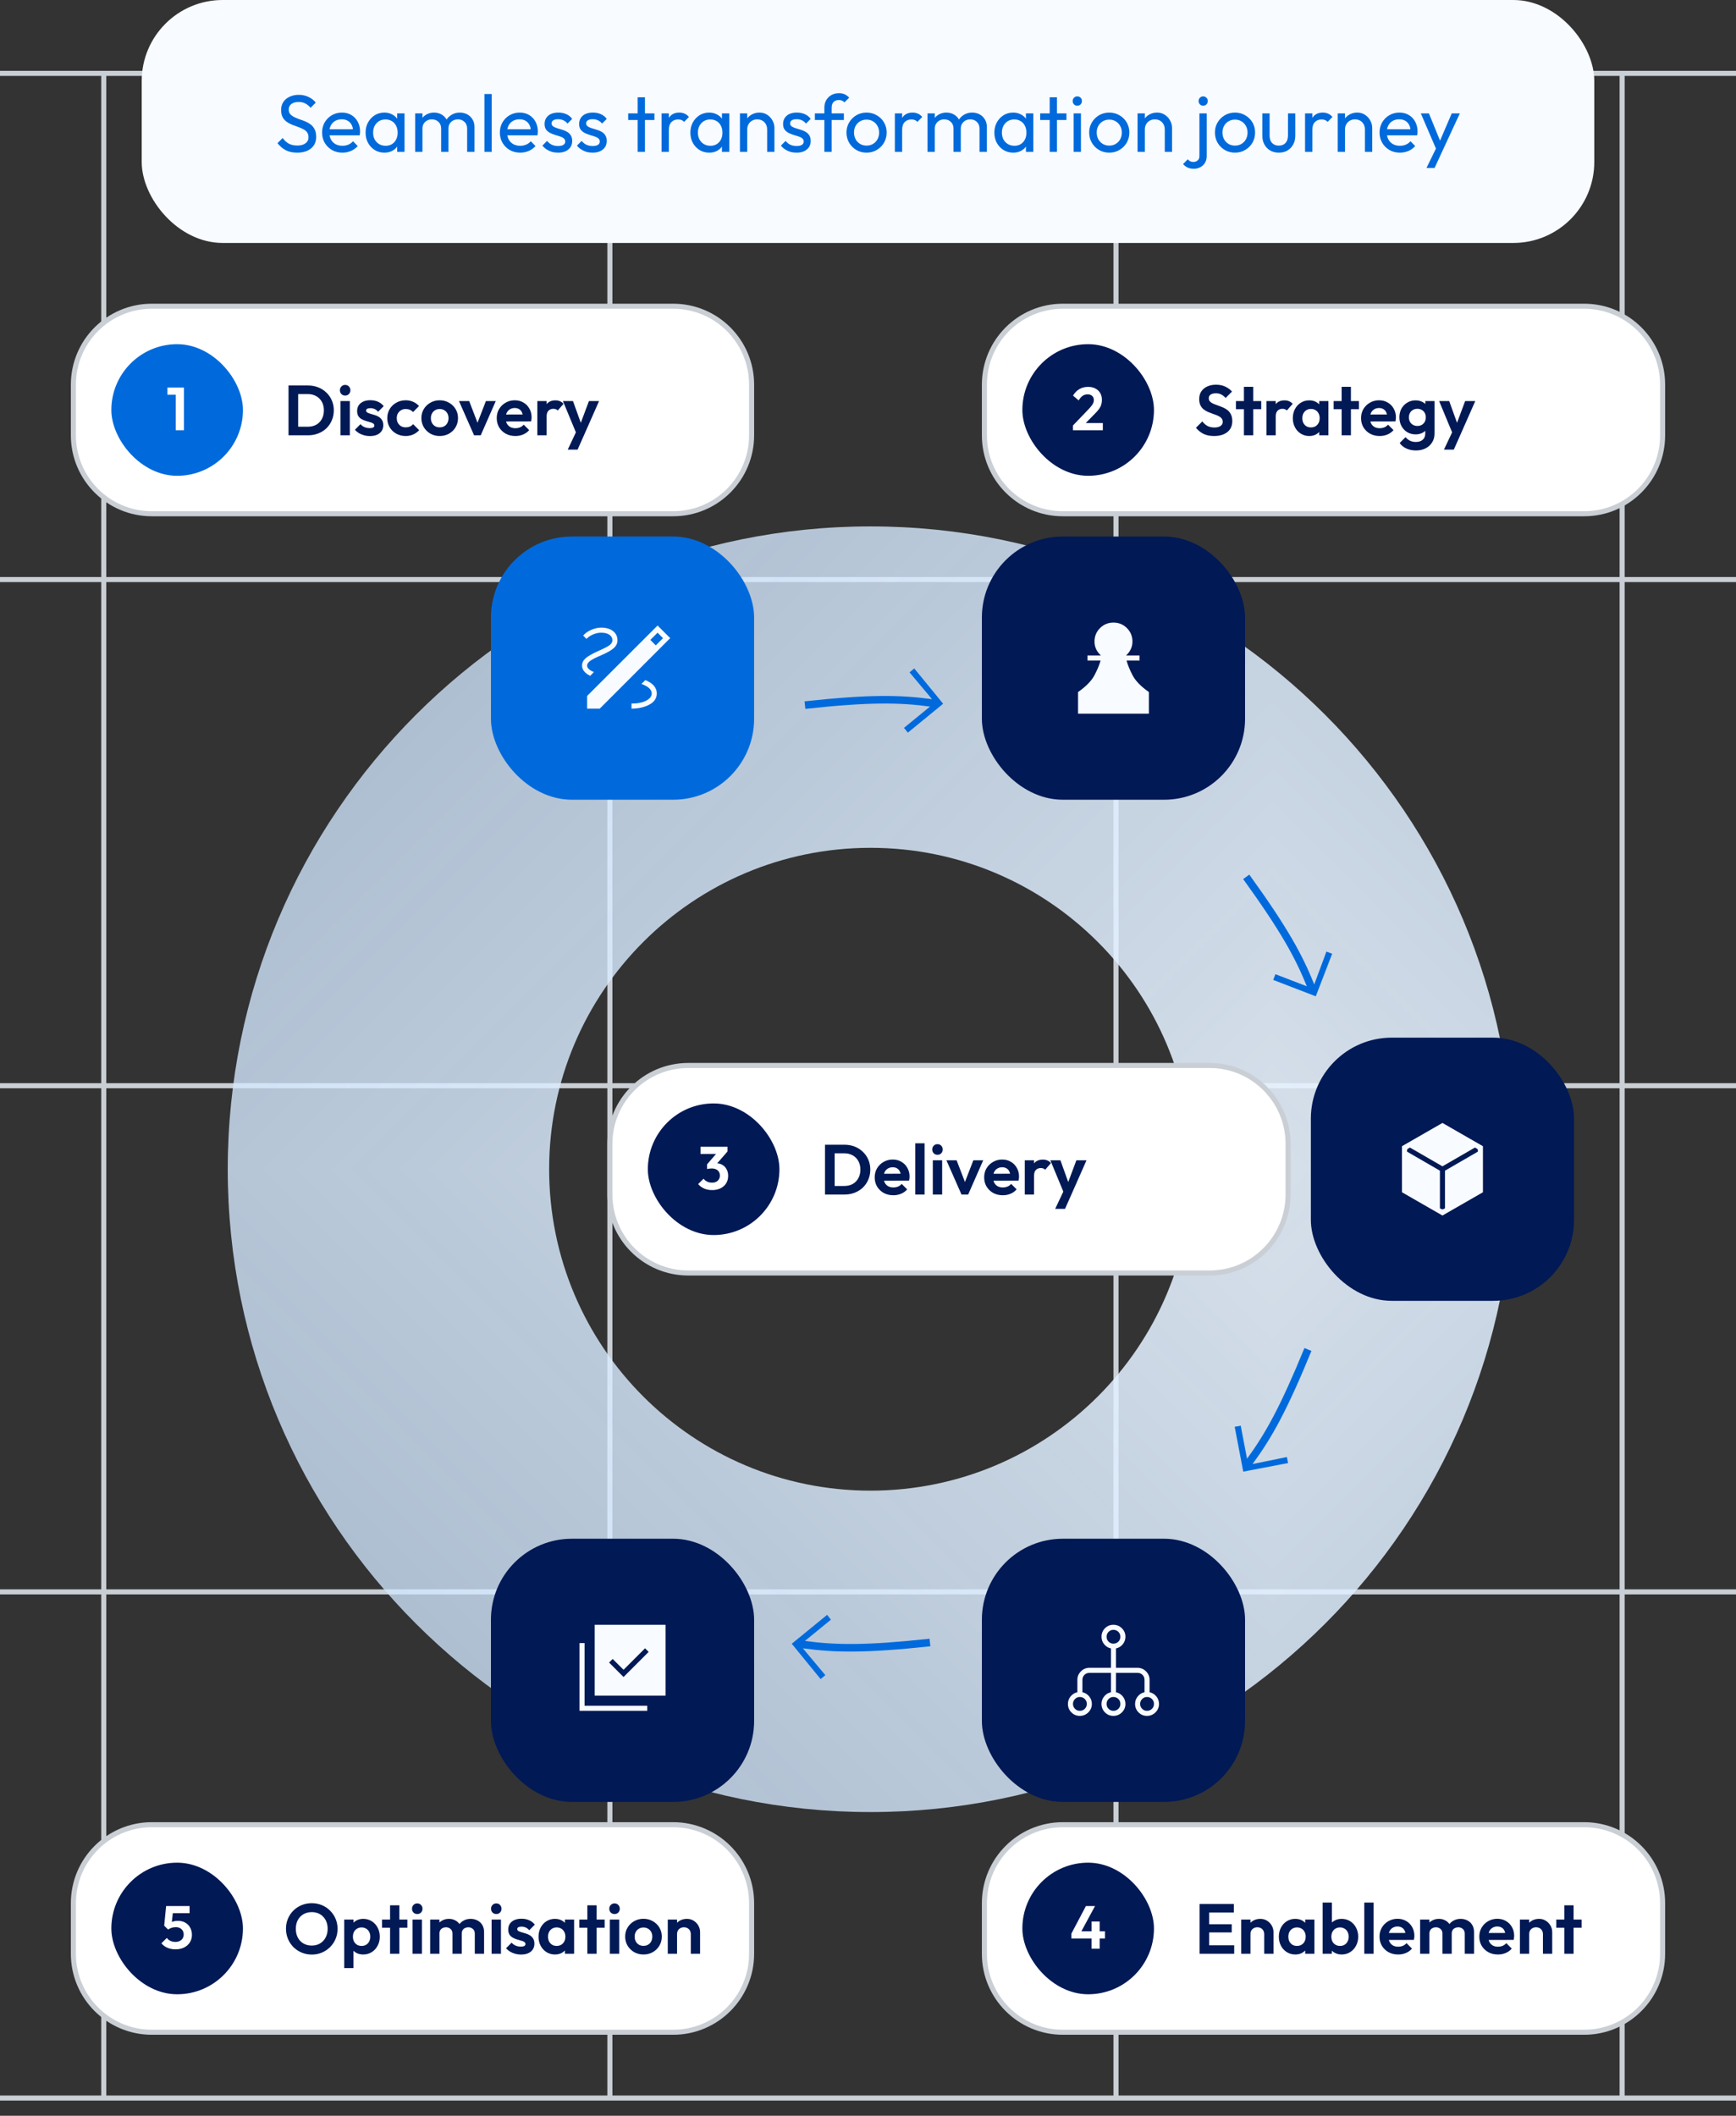 <svg width="343" height="418" viewBox="0 0 343 418" fill="none" xmlns="http://www.w3.org/2000/svg">
<rect x="0" y="0" width="343" height="418" fill="#333333" stroke="none"/>
<g clip-path="url(#clip0_4635_1301)">
<path d="M735 15H721V114H735V115H721V214H735V215H721V314H735V315H721V414H735V415H-393V414H-380V315H-393V314H-380V215H-393V214H-380V115H-393V114H-380V15H-393V14H735V15ZM621 315V414H720V315H621ZM-379 414H-280V315H-379V414ZM-279 414H-180V315H-279V414ZM-179 414H-80V315H-179V414ZM-79 414H20V315H-79V414ZM21 414H120V315H21V414ZM121 414H220V315H121V414ZM221 414H320V315H221V414ZM321 414H420V315H321V414ZM421 414H520V315H421V414ZM521 414H620V315H521V414ZM621 215V314H720V215H621ZM-379 314H-280V215H-379V314ZM-279 314H-180V215H-279V314ZM-179 314H-80V215H-179V314ZM-79 314H20V215H-79V314ZM21 314H120V215H21V314ZM121 314H220V215H121V314ZM221 314H320V215H221V314ZM321 314H420V215H321V314ZM421 314H520V215H421V314ZM521 314H620V215H521V314ZM621 115V214H720V115H621ZM-379 214H-280V115H-379V214ZM-279 214H-180V115H-279V214ZM-179 214H-80V115H-179V214ZM-79 214H20V115H-79V214ZM21 214H120V115H21V214ZM121 214H220V115H121V214ZM221 214H320V115H221V214ZM321 214H420V115H321V214ZM421 214H520V115H421V214ZM521 214H620V115H521V214ZM621 15V114H720V15H621ZM-379 114H-280V15H-379V114ZM-279 114H-180V15H-279V114ZM-179 114H-80V15H-179V114ZM-79 114H20V15H-79V114ZM21 114H120V15H21V114ZM121 114H220V15H121V114ZM221 114H320V15H221V114ZM321 114H420V15H321V114ZM421 114H520V15H421V114ZM521 114H620V15H521V114Z" fill="#CACFD5"/>
<g clip-path="url(#paint0_diamond_4635_1301_clip_path)" data-figma-skip-parse="true"><g transform="matrix(-0.422 7.56979e-09 -7.56979e-09 -0.422 251.375 231)"><rect x="0" y="0" width="489.458" height="301.205" fill="url(#paint0_diamond_4635_1301)" opacity="1" shape-rendering="crispEdges"/><rect x="0" y="0" width="489.458" height="301.205" transform="scale(1 -1)" fill="url(#paint0_diamond_4635_1301)" opacity="1" shape-rendering="crispEdges"/><rect x="0" y="0" width="489.458" height="301.205" transform="scale(-1 1)" fill="url(#paint0_diamond_4635_1301)" opacity="1" shape-rendering="crispEdges"/><rect x="0" y="0" width="489.458" height="301.205" transform="scale(-1)" fill="url(#paint0_diamond_4635_1301)" opacity="1" shape-rendering="crispEdges"/></g></g><path opacity="0.9" d="M172 104C242.14 104 299 160.86 299 231C299 301.14 242.14 358 172 358C101.86 358 45 301.14 45 231C45 160.86 101.86 104 172 104ZM172 167.5C136.93 167.5 108.5 195.93 108.5 231C108.5 266.07 136.93 294.5 172 294.5C207.07 294.5 235.5 266.07 235.5 231C235.5 195.93 207.07 167.5 172 167.5Z" data-figma-gradient-fill="{&#34;type&#34;:&#34;GRADIENT_DIAMOND&#34;,&#34;stops&#34;:[{&#34;color&#34;:{&#34;r&#34;:0.90919858217239380,&#34;g&#34;:0.95189321041107178,&#34;b&#34;:1.0,&#34;a&#34;:0.89999997615814209},&#34;position&#34;:0.0},{&#34;color&#34;:{&#34;r&#34;:0.76276451349258423,&#34;g&#34;:0.87695342302322388,&#34;b&#34;:1.0,&#34;a&#34;:0.69999998807907104},&#34;position&#34;:1.0}],&#34;stopsVar&#34;:[{&#34;color&#34;:{&#34;r&#34;:0.90919858217239380,&#34;g&#34;:0.95189321041107178,&#34;b&#34;:1.0,&#34;a&#34;:0.89999997615814209},&#34;position&#34;:0.0},{&#34;color&#34;:{&#34;r&#34;:0.76276451349258423,&#34;g&#34;:0.87695342302322388,&#34;b&#34;:1.0,&#34;a&#34;:0.69999998807907104},&#34;position&#34;:1.0}],&#34;transform&#34;:{&#34;m00&#34;:-843.27996826171875,&#34;m01&#34;:-1.5139576134970412e-05,&#34;m02&#34;:673.01501464843750,&#34;m10&#34;:1.5139577953959815e-05,&#34;m11&#34;:-843.27996826171875,&#34;m12&#34;:652.63995361328125},&#34;opacity&#34;:1.0,&#34;blendMode&#34;:&#34;NORMAL&#34;,&#34;visible&#34;:true}"/>
<path d="M186.349 139.035L179.373 144.745L178.612 143.8L183.754 139.592C177.626 138.772 171.702 138.686 159.122 140.049L159.041 139.303L158.959 138.559C171.751 137.173 177.794 137.268 184.152 138.133L179.707 132.833L180.639 132.058L186.349 139.035Z" fill="#006ADC"/>
<path d="M259.973 196.837L251.559 193.597L252.004 192.469L258.205 194.856C255.887 189.125 253.031 183.934 245.624 173.674L246.233 173.235L246.839 172.796C254.371 183.228 257.277 188.527 259.67 194.481L262.077 187.996L263.213 188.423L259.973 196.837Z" fill="#006ADC"/>
<path d="M245.642 290.742L243.949 281.887L245.142 281.669L246.39 288.195C250.031 283.199 252.931 278.032 257.73 266.324L258.424 266.609L259.117 266.892C254.238 278.797 251.274 284.064 247.483 289.24L254.26 287.86L254.498 289.049L245.642 290.742Z" fill="#006ADC"/>
<path d="M156.435 324.746L163.418 319.042L164.177 319.987L159.032 324.191C165.159 325.016 171.083 325.108 183.664 323.756L183.744 324.502L183.825 325.247C171.032 326.621 164.989 326.521 158.632 325.649L163.072 330.953L162.139 331.728L156.435 324.746Z" fill="#006ADC"/>
<path d="M30 60.5H133C141.56 60.5 148.5 67.44 148.5 76V86C148.5 94.56 141.56 101.5 133 101.5H30C21.44 101.5 14.5 94.56 14.5 86V76C14.5 67.44 21.44 60.5 30 60.5Z" fill="white"/>
<path d="M30 60.5H133C141.56 60.5 148.5 67.44 148.5 76V86C148.5 94.56 141.56 101.5 133 101.5H30C21.44 101.5 14.5 94.56 14.5 86V76C14.5 67.44 21.44 60.5 30 60.5Z" stroke="#CACFD5"/>
<rect x="22" y="68" width="26" height="26" rx="13" fill="#006ADC"/>
<path d="M34.729 85V76.564H36.337V85H34.729ZM33.073 77.98V76.564H36.217V77.98H33.073Z" fill="white"/>
<path d="M58.31 86V84.306H60.816C61.451 84.306 62.006 84.175 62.482 83.914C62.958 83.643 63.327 83.265 63.588 82.78C63.859 82.295 63.994 81.721 63.994 81.058C63.994 80.414 63.859 79.854 63.588 79.378C63.317 78.893 62.944 78.519 62.468 78.258C61.992 77.987 61.441 77.852 60.816 77.852H58.268V76.158H60.844C61.572 76.158 62.244 76.279 62.86 76.522C63.485 76.765 64.027 77.11 64.484 77.558C64.951 77.997 65.31 78.515 65.562 79.112C65.823 79.709 65.954 80.363 65.954 81.072C65.954 81.781 65.823 82.439 65.562 83.046C65.31 83.643 64.955 84.166 64.498 84.614C64.041 85.053 63.499 85.393 62.874 85.636C62.258 85.879 61.591 86 60.872 86H58.31ZM57.008 86V76.158H58.912V86H57.008ZM67.271 86V79.238H69.119V86H67.271ZM68.195 78.146C67.896 78.146 67.649 78.048 67.453 77.852C67.257 77.647 67.159 77.395 67.159 77.096C67.159 76.807 67.257 76.559 67.453 76.354C67.649 76.149 67.896 76.046 68.195 76.046C68.503 76.046 68.75 76.149 68.937 76.354C69.133 76.559 69.231 76.807 69.231 77.096C69.231 77.395 69.133 77.647 68.937 77.852C68.75 78.048 68.503 78.146 68.195 78.146ZM73.068 86.154C72.685 86.154 72.307 86.103 71.934 86C71.57 85.897 71.234 85.757 70.926 85.58C70.618 85.393 70.352 85.169 70.128 84.908L71.22 83.802C71.453 84.063 71.724 84.259 72.032 84.39C72.34 84.521 72.68 84.586 73.054 84.586C73.352 84.586 73.576 84.544 73.726 84.46C73.884 84.376 73.964 84.25 73.964 84.082C73.964 83.895 73.88 83.751 73.712 83.648C73.553 83.545 73.343 83.461 73.082 83.396C72.82 83.321 72.545 83.242 72.256 83.158C71.976 83.065 71.705 82.948 71.444 82.808C71.182 82.659 70.968 82.458 70.8 82.206C70.641 81.945 70.562 81.609 70.562 81.198C70.562 80.769 70.664 80.395 70.87 80.078C71.084 79.761 71.388 79.513 71.78 79.336C72.172 79.159 72.634 79.07 73.166 79.07C73.726 79.07 74.23 79.168 74.678 79.364C75.135 79.56 75.513 79.854 75.812 80.246L74.706 81.352C74.5 81.1 74.267 80.918 74.006 80.806C73.754 80.694 73.478 80.638 73.18 80.638C72.909 80.638 72.699 80.68 72.55 80.764C72.41 80.848 72.34 80.965 72.34 81.114C72.34 81.282 72.419 81.413 72.578 81.506C72.746 81.599 72.96 81.683 73.222 81.758C73.483 81.823 73.754 81.903 74.034 81.996C74.323 82.08 74.594 82.201 74.846 82.36C75.107 82.519 75.317 82.729 75.476 82.99C75.644 83.251 75.728 83.587 75.728 83.998C75.728 84.661 75.49 85.188 75.014 85.58C74.538 85.963 73.889 86.154 73.068 86.154ZM80.156 86.14C79.466 86.14 78.845 85.986 78.294 85.678C77.744 85.37 77.31 84.95 76.992 84.418C76.675 83.886 76.516 83.289 76.516 82.626C76.516 81.954 76.675 81.352 76.992 80.82C77.31 80.288 77.744 79.868 78.294 79.56C78.854 79.243 79.475 79.084 80.156 79.084C80.688 79.084 81.178 79.182 81.626 79.378C82.074 79.574 82.462 79.854 82.788 80.218L81.612 81.408C81.435 81.212 81.22 81.063 80.968 80.96C80.726 80.857 80.455 80.806 80.156 80.806C79.82 80.806 79.517 80.885 79.246 81.044C78.985 81.193 78.775 81.403 78.616 81.674C78.467 81.935 78.392 82.248 78.392 82.612C78.392 82.967 78.467 83.284 78.616 83.564C78.775 83.835 78.985 84.049 79.246 84.208C79.517 84.357 79.82 84.432 80.156 84.432C80.464 84.432 80.74 84.381 80.982 84.278C81.234 84.166 81.449 84.007 81.626 83.802L82.816 84.992C82.471 85.365 82.074 85.65 81.626 85.846C81.178 86.042 80.688 86.14 80.156 86.14ZM86.883 86.14C86.201 86.14 85.585 85.986 85.035 85.678C84.493 85.361 84.059 84.936 83.733 84.404C83.415 83.863 83.257 83.261 83.257 82.598C83.257 81.935 83.415 81.343 83.733 80.82C84.05 80.288 84.484 79.868 85.035 79.56C85.585 79.243 86.197 79.084 86.869 79.084C87.559 79.084 88.175 79.243 88.717 79.56C89.267 79.868 89.701 80.288 90.019 80.82C90.336 81.343 90.495 81.935 90.495 82.598C90.495 83.261 90.336 83.863 90.019 84.404C89.701 84.936 89.267 85.361 88.717 85.678C88.175 85.986 87.564 86.14 86.883 86.14ZM86.869 84.432C87.214 84.432 87.517 84.357 87.779 84.208C88.049 84.049 88.255 83.835 88.395 83.564C88.544 83.284 88.619 82.967 88.619 82.612C88.619 82.257 88.544 81.945 88.395 81.674C88.245 81.403 88.04 81.193 87.779 81.044C87.517 80.885 87.214 80.806 86.869 80.806C86.533 80.806 86.234 80.885 85.973 81.044C85.711 81.193 85.506 81.403 85.357 81.674C85.207 81.945 85.133 82.257 85.133 82.612C85.133 82.967 85.207 83.284 85.357 83.564C85.506 83.835 85.711 84.049 85.973 84.208C86.234 84.357 86.533 84.432 86.869 84.432ZM93.668 86L90.686 79.238H92.702L94.844 84.81H93.85L96.006 79.238H97.952L94.984 86H93.668ZM101.827 86.14C101.118 86.14 100.488 85.991 99.937 85.692C99.387 85.384 98.948 84.964 98.621 84.432C98.304 83.9 98.145 83.293 98.145 82.612C98.145 81.94 98.299 81.343 98.607 80.82C98.925 80.288 99.354 79.868 99.895 79.56C100.437 79.243 101.039 79.084 101.701 79.084C102.355 79.084 102.929 79.233 103.423 79.532C103.927 79.821 104.319 80.223 104.599 80.736C104.889 81.24 105.033 81.814 105.033 82.458C105.033 82.579 105.024 82.705 105.005 82.836C104.996 82.957 104.973 83.097 104.935 83.256L99.251 83.27V81.898L104.081 81.884L103.339 82.458C103.321 82.057 103.246 81.721 103.115 81.45C102.994 81.179 102.812 80.974 102.569 80.834C102.336 80.685 102.047 80.61 101.701 80.61C101.337 80.61 101.02 80.694 100.749 80.862C100.479 81.021 100.269 81.249 100.119 81.548C99.979 81.837 99.909 82.183 99.909 82.584C99.909 82.995 99.984 83.354 100.133 83.662C100.292 83.961 100.516 84.194 100.805 84.362C101.095 84.521 101.431 84.6 101.813 84.6C102.159 84.6 102.471 84.544 102.751 84.432C103.031 84.311 103.274 84.133 103.479 83.9L104.557 84.978C104.231 85.361 103.829 85.65 103.353 85.846C102.887 86.042 102.378 86.14 101.827 86.14ZM106.167 86V79.238H108.001V86H106.167ZM108.001 82.262L107.287 81.786C107.371 80.955 107.614 80.302 108.015 79.826C108.417 79.341 108.995 79.098 109.751 79.098C110.078 79.098 110.372 79.154 110.633 79.266C110.895 79.369 111.133 79.541 111.347 79.784L110.199 81.1C110.097 80.988 109.971 80.904 109.821 80.848C109.681 80.792 109.518 80.764 109.331 80.764C108.939 80.764 108.617 80.89 108.365 81.142C108.123 81.385 108.001 81.758 108.001 82.262ZM114.051 86.056L111.223 79.238H113.211L115.087 84.446H114.415L116.361 79.238H118.363L115.353 86.056H114.051ZM112.175 88.828L114.233 84.474L115.353 86.056L114.121 88.828H112.175Z" fill="#011955"/>
<rect x="97" y="106" width="52" height="52" rx="16" fill="#006ADC"/>
<mask id="mask0_4635_1301" style="mask-type:alpha" maskUnits="userSpaceOnUse" x="111" y="120" width="24" height="24">
<rect x="111" y="120" width="24" height="24" fill="#D9D9D9"/>
</mask>
<g mask="url(#mask0_4635_1301)">
<path d="M116 140V137.5L129.927 123.584L132.416 126.073L118.5 140H116ZM129.573 127.506L131 126.079L129.921 125L128.494 126.427L129.573 127.506ZM129.769 137C129.769 136.426 129.576 135.915 129.188 135.469C128.801 135.023 128.238 134.654 127.5 134.363L126.737 135.127C127.376 135.345 127.875 135.615 128.233 135.936C128.59 136.258 128.769 136.613 128.769 137C128.769 137.563 128.404 138.037 127.674 138.422C126.944 138.807 125.976 139 124.769 139V140C126.131 140 127.304 139.736 128.29 139.209C129.276 138.683 129.769 137.946 129.769 137ZM116.613 133.523L117.344 132.773C116.892 132.588 116.555 132.389 116.333 132.175C116.111 131.961 116 131.736 116 131.5C116 131.185 116.193 130.881 116.578 130.589C116.963 130.298 117.656 129.939 118.658 129.513C119.905 128.981 120.774 128.493 121.264 128.049C121.755 127.605 122 127.088 122 126.5C122 125.755 121.713 125.152 121.138 124.691C120.563 124.23 119.767 124 118.75 124C118.145 124 117.51 124.142 116.845 124.425C116.18 124.708 115.639 125.086 115.221 125.558L115.865 126.229C116.244 125.838 116.701 125.535 117.237 125.321C117.774 125.107 118.278 125 118.75 125C119.47 125 120.026 125.138 120.416 125.413C120.805 125.689 121 126.051 121 126.5C121 126.849 120.821 127.164 120.463 127.445C120.104 127.727 119.371 128.109 118.261 128.592C117.023 129.149 116.17 129.635 115.702 130.05C115.234 130.465 115 130.949 115 131.5C115 131.906 115.136 132.28 115.407 132.62C115.678 132.961 116.08 133.261 116.613 133.523Z" fill="#F8FBFF"/>
</g>
<path d="M210 60.5H313C321.56 60.5 328.5 67.44 328.5 76V86C328.5 94.56 321.56 101.5 313 101.5H210C201.44 101.5 194.5 94.56 194.5 86V76C194.5 67.44 201.44 60.5 210 60.5Z" fill="white"/>
<path d="M210 60.5H313C321.56 60.5 328.5 67.44 328.5 76V86C328.5 94.56 321.56 101.5 313 101.5H210C201.44 101.5 194.5 94.56 194.5 86V76C194.5 67.44 201.44 60.5 210 60.5Z" stroke="#CACFD5"/>
<rect x="202" y="68" width="26" height="26" rx="13" fill="#011955"/>
<path d="M211.996 84.064L215.176 80.74C215.4 80.5 215.58 80.288 215.716 80.104C215.86 79.912 215.964 79.732 216.028 79.564C216.092 79.388 216.124 79.212 216.124 79.036C216.124 78.684 216.008 78.408 215.776 78.208C215.552 78.008 215.26 77.908 214.9 77.908C214.532 77.908 214.204 78.004 213.916 78.196C213.636 78.388 213.372 78.692 213.124 79.108L212.008 78.16C212.344 77.592 212.76 77.164 213.256 76.876C213.76 76.58 214.336 76.432 214.984 76.432C215.536 76.432 216.016 76.54 216.424 76.756C216.84 76.972 217.16 77.272 217.384 77.656C217.608 78.04 217.72 78.488 217.72 79C217.72 79.344 217.676 79.656 217.588 79.936C217.508 80.216 217.368 80.496 217.168 80.776C216.976 81.048 216.708 81.356 216.364 81.7L214.048 84.064H211.996ZM211.996 85V84.064L213.388 83.584H217.9V85H211.996Z" fill="white"/>
<path d="M239.864 86.14C239.071 86.14 238.389 86.005 237.82 85.734C237.26 85.463 236.751 85.057 236.294 84.516L237.554 83.256C237.843 83.639 238.179 83.937 238.562 84.152C238.945 84.357 239.411 84.46 239.962 84.46C240.457 84.46 240.849 84.362 241.138 84.166C241.437 83.97 241.586 83.699 241.586 83.354C241.586 83.055 241.502 82.813 241.334 82.626C241.166 82.439 240.942 82.281 240.662 82.15C240.391 82.019 240.088 81.903 239.752 81.8C239.425 81.688 239.094 81.562 238.758 81.422C238.431 81.282 238.128 81.109 237.848 80.904C237.577 80.689 237.358 80.419 237.19 80.092C237.022 79.756 236.938 79.336 236.938 78.832C236.938 78.235 237.083 77.726 237.372 77.306C237.661 76.886 238.058 76.564 238.562 76.34C239.066 76.116 239.635 76.004 240.27 76.004C240.942 76.004 241.549 76.13 242.09 76.382C242.631 76.634 243.075 76.961 243.42 77.362L242.16 78.622C241.871 78.305 241.572 78.071 241.264 77.922C240.965 77.773 240.625 77.698 240.242 77.698C239.803 77.698 239.458 77.782 239.206 77.95C238.954 78.118 238.828 78.361 238.828 78.678C238.828 78.949 238.912 79.168 239.08 79.336C239.248 79.504 239.467 79.649 239.738 79.77C240.018 79.891 240.321 80.008 240.648 80.12C240.984 80.232 241.315 80.358 241.642 80.498C241.978 80.638 242.281 80.82 242.552 81.044C242.832 81.268 243.056 81.557 243.224 81.912C243.392 82.257 243.476 82.687 243.476 83.2C243.476 84.115 243.154 84.833 242.51 85.356C241.866 85.879 240.984 86.14 239.864 86.14ZM245.777 86V76.424H247.611V86H245.777ZM244.195 80.848V79.238H249.193V80.848H244.195ZM250.224 86V79.238H252.058V86H250.224ZM252.058 82.262L251.344 81.786C251.428 80.955 251.671 80.302 252.072 79.826C252.473 79.341 253.052 79.098 253.808 79.098C254.135 79.098 254.429 79.154 254.69 79.266C254.951 79.369 255.189 79.541 255.404 79.784L254.256 81.1C254.153 80.988 254.027 80.904 253.878 80.848C253.738 80.792 253.575 80.764 253.388 80.764C252.996 80.764 252.674 80.89 252.422 81.142C252.179 81.385 252.058 81.758 252.058 82.262ZM258.685 86.14C258.069 86.14 257.514 85.986 257.019 85.678C256.524 85.37 256.137 84.95 255.857 84.418C255.577 83.886 255.437 83.289 255.437 82.626C255.437 81.954 255.577 81.352 255.857 80.82C256.137 80.288 256.524 79.868 257.019 79.56C257.514 79.252 258.069 79.098 258.685 79.098C259.17 79.098 259.604 79.196 259.987 79.392C260.37 79.588 260.673 79.863 260.897 80.218C261.13 80.563 261.256 80.955 261.275 81.394V83.83C261.256 84.278 261.13 84.675 260.897 85.02C260.673 85.365 260.37 85.641 259.987 85.846C259.604 86.042 259.17 86.14 258.685 86.14ZM259.021 84.446C259.534 84.446 259.95 84.278 260.267 83.942C260.584 83.597 260.743 83.153 260.743 82.612C260.743 82.257 260.668 81.945 260.519 81.674C260.379 81.394 260.178 81.179 259.917 81.03C259.665 80.871 259.366 80.792 259.021 80.792C258.685 80.792 258.386 80.871 258.125 81.03C257.873 81.179 257.672 81.394 257.523 81.674C257.383 81.945 257.313 82.257 257.313 82.612C257.313 82.976 257.383 83.298 257.523 83.578C257.672 83.849 257.873 84.063 258.125 84.222C258.386 84.371 258.685 84.446 259.021 84.446ZM260.645 86V84.18L260.939 82.528L260.645 80.904V79.238H262.465V86H260.645ZM265.081 86V76.424H266.915V86H265.081ZM263.499 80.848V79.238H268.497V80.848H263.499ZM272.599 86.14C271.889 86.14 271.259 85.991 270.709 85.692C270.158 85.384 269.719 84.964 269.393 84.432C269.075 83.9 268.917 83.293 268.917 82.612C268.917 81.94 269.071 81.343 269.379 80.82C269.696 80.288 270.125 79.868 270.667 79.56C271.208 79.243 271.81 79.084 272.473 79.084C273.126 79.084 273.7 79.233 274.195 79.532C274.699 79.821 275.091 80.223 275.371 80.736C275.66 81.24 275.805 81.814 275.805 82.458C275.805 82.579 275.795 82.705 275.777 82.836C275.767 82.957 275.744 83.097 275.707 83.256L270.023 83.27V81.898L274.853 81.884L274.111 82.458C274.092 82.057 274.017 81.721 273.887 81.45C273.765 81.179 273.583 80.974 273.341 80.834C273.107 80.685 272.818 80.61 272.473 80.61C272.109 80.61 271.791 80.694 271.521 80.862C271.25 81.021 271.04 81.249 270.891 81.548C270.751 81.837 270.681 82.183 270.681 82.584C270.681 82.995 270.755 83.354 270.905 83.662C271.063 83.961 271.287 84.194 271.577 84.362C271.866 84.521 272.202 84.6 272.585 84.6C272.93 84.6 273.243 84.544 273.523 84.432C273.803 84.311 274.045 84.133 274.251 83.9L275.329 84.978C275.002 85.361 274.601 85.65 274.125 85.846C273.658 86.042 273.149 86.14 272.599 86.14ZM279.767 88.996C279.048 88.996 278.414 88.865 277.863 88.604C277.312 88.352 276.874 87.993 276.547 87.526L277.709 86.364C277.97 86.672 278.26 86.905 278.577 87.064C278.904 87.232 279.296 87.316 279.753 87.316C280.322 87.316 280.77 87.171 281.097 86.882C281.433 86.593 281.601 86.191 281.601 85.678V83.984L281.909 82.5L281.615 81.016V79.238H283.435V85.65C283.435 86.322 283.276 86.905 282.959 87.4C282.651 87.904 282.222 88.296 281.671 88.576C281.12 88.856 280.486 88.996 279.767 88.996ZM279.683 85.818C279.076 85.818 278.53 85.673 278.045 85.384C277.56 85.085 277.177 84.679 276.897 84.166C276.626 83.653 276.491 83.079 276.491 82.444C276.491 81.809 276.626 81.24 276.897 80.736C277.177 80.232 277.56 79.835 278.045 79.546C278.53 79.247 279.076 79.098 279.683 79.098C280.187 79.098 280.63 79.196 281.013 79.392C281.405 79.588 281.713 79.859 281.937 80.204C282.161 80.54 282.282 80.937 282.301 81.394V83.522C282.282 83.97 282.156 84.371 281.923 84.726C281.699 85.071 281.391 85.342 280.999 85.538C280.616 85.725 280.178 85.818 279.683 85.818ZM280.047 84.152C280.383 84.152 280.672 84.082 280.915 83.942C281.167 83.793 281.363 83.592 281.503 83.34C281.643 83.079 281.713 82.785 281.713 82.458C281.713 82.122 281.643 81.828 281.503 81.576C281.363 81.324 281.167 81.128 280.915 80.988C280.672 80.839 280.383 80.764 280.047 80.764C279.711 80.764 279.417 80.839 279.165 80.988C278.913 81.128 278.717 81.329 278.577 81.59C278.437 81.842 278.367 82.131 278.367 82.458C278.367 82.775 278.437 83.065 278.577 83.326C278.717 83.578 278.913 83.779 279.165 83.928C279.417 84.077 279.711 84.152 280.047 84.152ZM287.174 86.056L284.346 79.238H286.334L288.21 84.446H287.538L289.484 79.238H291.486L288.476 86.056H287.174ZM285.298 88.828L287.356 84.474L288.476 86.056L287.244 88.828H285.298Z" fill="#011955"/>
<rect x="194" y="106" width="52" height="52" rx="16" fill="#011955"/>
<mask id="mask1_4635_1301" style="mask-type:alpha" maskUnits="userSpaceOnUse" x="208" y="120" width="24" height="24">
<rect x="208" y="120" width="24" height="24" fill="#D9D9D9"/>
</mask>
<g mask="url(#mask1_4635_1301)">
<path d="M213 141V136.731C214.582 135.615 215.66 134.513 216.235 133.423C216.809 132.333 217.215 131.359 217.452 130.5H214.865V129.5H217.519C217.132 129.159 216.824 128.755 216.594 128.287C216.365 127.819 216.25 127.306 216.25 126.75C216.25 125.705 216.614 124.819 217.341 124.091C218.069 123.364 218.955 123 220 123C221.045 123 221.931 123.364 222.659 124.091C223.386 124.819 223.75 125.705 223.75 126.75C223.75 127.306 223.635 127.819 223.406 128.287C223.176 128.755 222.868 129.159 222.481 129.5H225.154V130.5H222.587C222.811 131.346 223.207 132.317 223.775 133.414C224.343 134.51 225.418 135.615 227 136.731V141H213Z" fill="#F8FBFF"/>
</g>
<rect x="194" y="304" width="52" height="52" rx="16" fill="#011955"/>
<mask id="mask2_4635_1301" style="mask-type:alpha" maskUnits="userSpaceOnUse" x="208" y="318" width="24" height="24">
<rect x="208" y="318" width="24" height="24" fill="#D9D9D9"/>
</mask>
<g mask="url(#mask2_4635_1301)">
<path d="M213.349 339C212.696 339 212.142 338.77 211.685 338.31C211.228 337.85 211 337.292 211 336.635C211 336.074 211.178 335.578 211.534 335.144C211.889 334.711 212.333 334.439 212.865 334.329V331.885C212.865 331.231 213.099 330.67 213.567 330.202C214.035 329.734 214.596 329.5 215.25 329.5H219.5V325.671C218.968 325.561 218.524 325.289 218.168 324.856C217.812 324.422 217.635 323.926 217.635 323.365C217.635 322.708 217.863 322.15 218.319 321.69C218.776 321.23 219.331 321 219.983 321C220.635 321 221.195 321.23 221.663 321.69C222.132 322.15 222.366 322.708 222.366 323.365C222.366 323.926 222.188 324.422 221.832 324.856C221.476 325.289 221.032 325.561 220.5 325.671V329.5H224.75C225.404 329.5 225.965 329.734 226.433 330.202C226.901 330.67 227.135 331.231 227.135 331.885V334.329C227.667 334.439 228.111 334.711 228.466 335.144C228.822 335.578 229 336.074 229 336.635C229 337.292 228.766 337.85 228.298 338.31C227.83 338.77 227.27 339 226.618 339C225.965 339 225.411 338.77 224.954 338.31C224.498 337.85 224.269 337.292 224.269 336.635C224.269 336.074 224.447 335.578 224.803 335.144C225.159 334.711 225.603 334.439 226.135 334.329V331.885C226.135 331.492 226.002 331.164 225.737 330.898C225.471 330.633 225.142 330.5 224.75 330.5H220.5V334.329C221.032 334.439 221.476 334.711 221.832 335.144C222.188 335.578 222.366 336.074 222.366 336.635C222.366 337.292 222.132 337.85 221.663 338.31C221.195 338.77 220.635 339 219.983 339C219.331 339 218.776 338.77 218.319 338.31C217.863 337.85 217.635 337.292 217.635 336.635C217.635 336.074 217.812 335.578 218.168 335.144C218.524 334.711 218.968 334.439 219.5 334.329V330.5H215.25C214.858 330.5 214.529 330.633 214.263 330.898C213.998 331.164 213.865 331.492 213.865 331.885V334.329C214.398 334.439 214.841 334.711 215.197 335.144C215.553 335.578 215.731 336.074 215.731 336.635C215.731 337.292 215.497 337.85 215.029 338.31C214.561 338.77 214.001 339 213.349 339ZM213.356 338C213.735 338 214.059 337.869 214.328 337.608C214.596 337.346 214.731 337.022 214.731 336.636C214.731 336.249 214.598 335.925 214.333 335.663C214.067 335.4 213.738 335.269 213.346 335.269C212.973 335.269 212.655 335.403 212.393 335.672C212.131 335.941 212 336.262 212 336.635C212 337.008 212.131 337.329 212.393 337.597C212.655 337.866 212.976 338 213.356 338ZM219.991 338C220.37 338 220.694 337.869 220.963 337.608C221.231 337.346 221.366 337.022 221.366 336.636C221.366 336.249 221.233 335.925 220.967 335.663C220.702 335.4 220.373 335.269 219.981 335.269C219.608 335.269 219.29 335.403 219.028 335.672C218.766 335.941 218.635 336.262 218.635 336.635C218.635 337.008 218.766 337.329 219.028 337.597C219.29 337.866 219.611 338 219.991 338ZM226.625 338C227.004 338 227.329 337.869 227.597 337.608C227.866 337.346 228 337.022 228 336.636C228 336.249 227.867 335.925 227.602 335.663C227.337 335.4 227.008 335.269 226.616 335.269C226.242 335.269 225.925 335.403 225.663 335.672C225.4 335.941 225.269 336.262 225.269 336.635C225.269 337.008 225.4 337.329 225.663 337.597C225.925 337.866 226.245 338 226.625 338ZM219.991 324.731C220.37 324.731 220.694 324.6 220.963 324.338C221.231 324.077 221.366 323.753 221.366 323.366C221.366 322.98 221.233 322.655 220.967 322.393C220.702 322.131 220.373 322 219.981 322C219.608 322 219.29 322.134 219.028 322.403C218.766 322.671 218.635 322.992 218.635 323.365C218.635 323.738 218.766 324.059 219.028 324.328C219.29 324.596 219.611 324.731 219.991 324.731Z" fill="#F8FBFF"/>
</g>
<path d="M210 360.5H313C321.56 360.5 328.5 367.44 328.5 376V386C328.5 394.56 321.56 401.5 313 401.5H210C201.44 401.5 194.5 394.56 194.5 386V376C194.5 367.44 201.44 360.5 210 360.5Z" fill="white"/>
<path d="M210 360.5H313C321.56 360.5 328.5 367.44 328.5 376V386C328.5 394.56 321.56 401.5 313 401.5H210C201.44 401.5 194.5 394.56 194.5 386V376C194.5 367.44 201.44 360.5 210 360.5Z" stroke="#CACFD5"/>
<rect x="202" y="368" width="26" height="26" rx="13" fill="#011955"/>
<path d="M211.679 382.024L214.559 376.564H216.359L213.407 382.024H211.679ZM211.679 382.984V382.024L212.279 381.556H218.327V382.984H211.679ZM215.663 385V379.624H217.271V385H215.663Z" fill="white"/>
<path d="M237.008 386V376.158H238.912V386H237.008ZM238.408 386V384.32H243.854V386H238.408ZM238.408 381.786V380.162H243.364V381.786H238.408ZM238.408 377.838V376.158H243.784V377.838H238.408ZM249.784 386V382.122C249.784 381.721 249.658 381.394 249.406 381.142C249.154 380.89 248.827 380.764 248.426 380.764C248.165 380.764 247.931 380.82 247.726 380.932C247.521 381.044 247.357 381.203 247.236 381.408C247.124 381.613 247.068 381.851 247.068 382.122L246.354 381.758C246.354 381.226 246.466 380.764 246.69 380.372C246.923 379.971 247.241 379.658 247.642 379.434C248.053 379.21 248.515 379.098 249.028 379.098C249.523 379.098 249.966 379.224 250.358 379.476C250.75 379.719 251.058 380.041 251.282 380.442C251.506 380.834 251.618 381.259 251.618 381.716V386H249.784ZM245.234 386V379.238H247.068V386H245.234ZM255.923 386.14C255.307 386.14 254.752 385.986 254.257 385.678C253.763 385.37 253.375 384.95 253.095 384.418C252.815 383.886 252.675 383.289 252.675 382.626C252.675 381.954 252.815 381.352 253.095 380.82C253.375 380.288 253.763 379.868 254.257 379.56C254.752 379.252 255.307 379.098 255.923 379.098C256.409 379.098 256.843 379.196 257.225 379.392C257.608 379.588 257.911 379.863 258.135 380.218C258.369 380.563 258.495 380.955 258.513 381.394V383.83C258.495 384.278 258.369 384.675 258.135 385.02C257.911 385.365 257.608 385.641 257.225 385.846C256.843 386.042 256.409 386.14 255.923 386.14ZM256.259 384.446C256.773 384.446 257.188 384.278 257.505 383.942C257.823 383.597 257.981 383.153 257.981 382.612C257.981 382.257 257.907 381.945 257.757 381.674C257.617 381.394 257.417 381.179 257.155 381.03C256.903 380.871 256.605 380.792 256.259 380.792C255.923 380.792 255.625 380.871 255.363 381.03C255.111 381.179 254.911 381.394 254.761 381.674C254.621 381.945 254.551 382.257 254.551 382.612C254.551 382.976 254.621 383.298 254.761 383.578C254.911 383.849 255.111 384.063 255.363 384.222C255.625 384.371 255.923 384.446 256.259 384.446ZM257.883 386V384.18L258.177 382.528L257.883 380.904V379.238H259.703V386H257.883ZM265.078 386.14C264.592 386.14 264.154 386.037 263.762 385.832C263.37 385.627 263.057 385.347 262.824 384.992C262.59 384.637 262.464 384.241 262.446 383.802V381.394C262.464 380.955 262.59 380.563 262.824 380.218C263.066 379.863 263.384 379.588 263.776 379.392C264.168 379.196 264.602 379.098 265.078 379.098C265.703 379.098 266.263 379.252 266.758 379.56C267.252 379.868 267.64 380.288 267.92 380.82C268.209 381.352 268.354 381.954 268.354 382.626C268.354 383.289 268.209 383.886 267.92 384.418C267.64 384.95 267.252 385.37 266.758 385.678C266.263 385.986 265.703 386.14 265.078 386.14ZM261.326 386V375.878H263.16V380.904L262.852 382.528L263.146 384.18V386H261.326ZM264.77 384.446C265.106 384.446 265.4 384.371 265.652 384.222C265.913 384.063 266.114 383.849 266.254 383.578C266.403 383.298 266.478 382.976 266.478 382.612C266.478 382.257 266.403 381.945 266.254 381.674C266.114 381.394 265.913 381.179 265.652 381.03C265.39 380.871 265.092 380.792 264.756 380.792C264.42 380.792 264.121 380.871 263.86 381.03C263.608 381.179 263.407 381.394 263.258 381.674C263.118 381.945 263.048 382.257 263.048 382.612C263.048 382.976 263.118 383.298 263.258 383.578C263.407 383.849 263.612 384.063 263.874 384.222C264.135 384.371 264.434 384.446 264.77 384.446ZM269.556 386V375.878H271.39V386H269.556ZM276.249 386.14C275.54 386.14 274.91 385.991 274.359 385.692C273.808 385.384 273.37 384.964 273.043 384.432C272.726 383.9 272.567 383.293 272.567 382.612C272.567 381.94 272.721 381.343 273.029 380.82C273.346 380.288 273.776 379.868 274.317 379.56C274.858 379.243 275.46 379.084 276.123 379.084C276.776 379.084 277.35 379.233 277.845 379.532C278.349 379.821 278.741 380.223 279.021 380.736C279.31 381.24 279.455 381.814 279.455 382.458C279.455 382.579 279.446 382.705 279.427 382.836C279.418 382.957 279.394 383.097 279.357 383.256L273.673 383.27V381.898L278.503 381.884L277.761 382.458C277.742 382.057 277.668 381.721 277.537 381.45C277.416 381.179 277.234 380.974 276.991 380.834C276.758 380.685 276.468 380.61 276.123 380.61C275.759 380.61 275.442 380.694 275.171 380.862C274.9 381.021 274.69 381.249 274.541 381.548C274.401 381.837 274.331 382.183 274.331 382.584C274.331 382.995 274.406 383.354 274.555 383.662C274.714 383.961 274.938 384.194 275.227 384.362C275.516 384.521 275.852 384.6 276.235 384.6C276.58 384.6 276.893 384.544 277.173 384.432C277.453 384.311 277.696 384.133 277.901 383.9L278.979 384.978C278.652 385.361 278.251 385.65 277.775 385.846C277.308 386.042 276.8 386.14 276.249 386.14ZM280.589 386V379.238H282.423V386H280.589ZM284.999 386V382.01C284.999 381.618 284.873 381.315 284.621 381.1C284.379 380.876 284.075 380.764 283.711 380.764C283.469 380.764 283.249 380.815 283.053 380.918C282.857 381.011 282.703 381.151 282.591 381.338C282.479 381.525 282.423 381.749 282.423 382.01L281.709 381.66C281.709 381.137 281.821 380.685 282.045 380.302C282.279 379.919 282.591 379.625 282.983 379.42C283.375 379.205 283.819 379.098 284.313 379.098C284.78 379.098 285.205 379.205 285.587 379.42C285.97 379.625 286.273 379.919 286.497 380.302C286.721 380.675 286.833 381.128 286.833 381.66V386H284.999ZM289.409 386V382.01C289.409 381.618 289.283 381.315 289.031 381.1C288.789 380.876 288.485 380.764 288.121 380.764C287.888 380.764 287.669 380.815 287.463 380.918C287.267 381.011 287.113 381.151 287.001 381.338C286.889 381.525 286.833 381.749 286.833 382.01L285.783 381.758C285.821 381.217 285.965 380.75 286.217 380.358C286.469 379.957 286.801 379.649 287.211 379.434C287.622 379.21 288.079 379.098 288.583 379.098C289.087 379.098 289.54 379.205 289.941 379.42C290.343 379.625 290.66 379.924 290.893 380.316C291.127 380.708 291.243 381.175 291.243 381.716V386H289.409ZM295.964 386.14C295.255 386.14 294.625 385.991 294.074 385.692C293.523 385.384 293.085 384.964 292.758 384.432C292.441 383.9 292.282 383.293 292.282 382.612C292.282 381.94 292.436 381.343 292.744 380.82C293.061 380.288 293.491 379.868 294.032 379.56C294.573 379.243 295.175 379.084 295.838 379.084C296.491 379.084 297.065 379.233 297.56 379.532C298.064 379.821 298.456 380.223 298.736 380.736C299.025 381.24 299.17 381.814 299.17 382.458C299.17 382.579 299.161 382.705 299.142 382.836C299.133 382.957 299.109 383.097 299.072 383.256L293.388 383.27V381.898L298.218 381.884L297.476 382.458C297.457 382.057 297.383 381.721 297.252 381.45C297.131 381.179 296.949 380.974 296.706 380.834C296.473 380.685 296.183 380.61 295.838 380.61C295.474 380.61 295.157 380.694 294.886 380.862C294.615 381.021 294.405 381.249 294.256 381.548C294.116 381.837 294.046 382.183 294.046 382.584C294.046 382.995 294.121 383.354 294.27 383.662C294.429 383.961 294.653 384.194 294.942 384.362C295.231 384.521 295.567 384.6 295.95 384.6C296.295 384.6 296.608 384.544 296.888 384.432C297.168 384.311 297.411 384.133 297.616 383.9L298.694 384.978C298.367 385.361 297.966 385.65 297.49 385.846C297.023 386.042 296.515 386.14 295.964 386.14ZM304.854 386V382.122C304.854 381.721 304.728 381.394 304.476 381.142C304.224 380.89 303.898 380.764 303.496 380.764C303.235 380.764 303.002 380.82 302.796 380.932C302.591 381.044 302.428 381.203 302.306 381.408C302.194 381.613 302.138 381.851 302.138 382.122L301.424 381.758C301.424 381.226 301.536 380.764 301.76 380.372C301.994 379.971 302.311 379.658 302.712 379.434C303.123 379.21 303.585 379.098 304.098 379.098C304.593 379.098 305.036 379.224 305.428 379.476C305.82 379.719 306.128 380.041 306.352 380.442C306.576 380.834 306.688 381.259 306.688 381.716V386H304.854ZM300.304 386V379.238H302.138V386H300.304ZM309.077 386V376.424H310.911V386H309.077ZM307.495 380.848V379.238H312.493V380.848H307.495Z" fill="#011955"/>
<rect x="97" y="304" width="52" height="52" rx="16" fill="#011955"/>
<mask id="mask3_4635_1301" style="mask-type:alpha" maskUnits="userSpaceOnUse" x="111" y="318" width="24" height="24">
<rect x="111" y="318" width="24" height="24" fill="#D9D9D9"/>
</mask>
<g mask="url(#mask3_4635_1301)">
<path d="M123.2 331.319L128.158 326.362L127.45 325.642L123.2 329.892L121.05 327.754L120.342 328.462L123.2 331.319ZM117.5 335V321H131.5V335H117.5ZM114.5 338V324.615H115.5V337H127.885V338H114.5Z" fill="#F8FBFF"/>
</g>
<path d="M30 360.5H133C141.56 360.5 148.5 367.44 148.5 376V386C148.5 394.56 141.56 401.5 133 401.5H30C21.44 401.5 14.5 394.56 14.5 386V376C14.5 367.44 21.44 360.5 30 360.5Z" fill="white"/>
<path d="M30 360.5H133C141.56 360.5 148.5 367.44 148.5 376V386C148.5 394.56 141.56 401.5 133 401.5H30C21.44 401.5 14.5 394.56 14.5 386V376C14.5 367.44 21.44 360.5 30 360.5Z" stroke="#CACFD5"/>
<rect x="22" y="368" width="26" height="26" rx="13" fill="#011955"/>
<path d="M34.684 385.12C34.1 385.12 33.568 385.02 33.088 384.82C32.608 384.612 32.208 384.316 31.888 383.932L32.968 382.864C33.128 383.104 33.356 383.296 33.652 383.44C33.956 383.584 34.288 383.656 34.648 383.656C34.976 383.656 35.26 383.596 35.5 383.476C35.748 383.356 35.94 383.188 36.076 382.972C36.22 382.748 36.292 382.488 36.292 382.192C36.292 381.88 36.22 381.616 36.076 381.4C35.94 381.184 35.756 381.02 35.524 380.908C35.292 380.796 35.032 380.74 34.744 380.74C34.44 380.74 34.164 380.78 33.916 380.86C33.676 380.932 33.444 381.052 33.22 381.22L33.316 380.188C33.468 380.028 33.628 379.9 33.796 379.804C33.964 379.7 34.152 379.624 34.36 379.576C34.576 379.52 34.828 379.492 35.116 379.492C35.732 379.492 36.244 379.62 36.652 379.876C37.068 380.124 37.384 380.46 37.6 380.884C37.816 381.3 37.924 381.76 37.924 382.264C37.924 382.816 37.788 383.308 37.516 383.74C37.244 384.172 36.864 384.512 36.376 384.76C35.896 385 35.332 385.12 34.684 385.12ZM33.22 381.22L32.44 380.452L32.824 376.564H34.3L33.868 380.512L33.22 381.22ZM33.076 377.98L32.824 376.564H37.456V377.98H33.076Z" fill="white"/>
<path d="M61.614 386.154C60.895 386.154 60.223 386.023 59.598 385.762C58.982 385.501 58.441 385.141 57.974 384.684C57.517 384.217 57.157 383.676 56.896 383.06C56.635 382.435 56.504 381.767 56.504 381.058C56.504 380.349 56.63 379.691 56.882 379.084C57.143 378.468 57.503 377.931 57.96 377.474C58.427 377.007 58.968 376.648 59.584 376.396C60.2 376.135 60.867 376.004 61.586 376.004C62.314 376.004 62.986 376.135 63.602 376.396C64.218 376.648 64.755 377.007 65.212 377.474C65.679 377.931 66.043 378.468 66.304 379.084C66.565 379.7 66.696 380.363 66.696 381.072C66.696 381.781 66.565 382.444 66.304 383.06C66.043 383.676 65.679 384.217 65.212 384.684C64.755 385.141 64.218 385.501 63.602 385.762C62.995 386.023 62.333 386.154 61.614 386.154ZM61.586 384.376C62.221 384.376 62.771 384.236 63.238 383.956C63.705 383.676 64.069 383.289 64.33 382.794C64.601 382.299 64.736 381.721 64.736 381.058C64.736 380.573 64.661 380.129 64.512 379.728C64.363 379.327 64.148 378.981 63.868 378.692C63.588 378.393 63.257 378.165 62.874 378.006C62.491 377.847 62.062 377.768 61.586 377.768C60.97 377.768 60.424 377.908 59.948 378.188C59.481 378.459 59.113 378.841 58.842 379.336C58.581 379.831 58.45 380.405 58.45 381.058C58.45 381.553 58.525 382.005 58.674 382.416C58.833 382.827 59.047 383.177 59.318 383.466C59.598 383.755 59.929 383.979 60.312 384.138C60.704 384.297 61.129 384.376 61.586 384.376ZM71.761 386.14C71.276 386.14 70.837 386.042 70.445 385.846C70.053 385.641 69.741 385.365 69.507 385.02C69.274 384.675 69.148 384.278 69.129 383.83V381.436C69.148 380.988 69.274 380.591 69.507 380.246C69.75 379.891 70.063 379.611 70.445 379.406C70.837 379.201 71.276 379.098 71.761 379.098C72.387 379.098 72.947 379.252 73.441 379.56C73.936 379.868 74.323 380.288 74.603 380.82C74.893 381.352 75.037 381.954 75.037 382.626C75.037 383.289 74.893 383.886 74.603 384.418C74.323 384.95 73.936 385.37 73.441 385.678C72.947 385.986 72.387 386.14 71.761 386.14ZM68.009 388.828V379.238H69.843V381.016L69.535 382.654L69.829 384.292V388.828H68.009ZM71.439 384.446C71.775 384.446 72.074 384.371 72.335 384.222C72.597 384.063 72.797 383.849 72.937 383.578C73.087 383.298 73.161 382.976 73.161 382.612C73.161 382.257 73.087 381.945 72.937 381.674C72.797 381.394 72.597 381.179 72.335 381.03C72.074 380.871 71.775 380.792 71.439 380.792C71.113 380.792 70.819 380.871 70.557 381.03C70.296 381.179 70.091 381.394 69.941 381.674C69.801 381.945 69.731 382.257 69.731 382.612C69.731 382.976 69.801 383.298 69.941 383.578C70.091 383.849 70.291 384.063 70.543 384.222C70.805 384.371 71.103 384.446 71.439 384.446ZM77.07 386V376.424H78.904V386H77.07ZM75.488 380.848V379.238H80.486V380.848H75.488ZM81.517 386V379.238H83.365V386H81.517ZM82.441 378.146C82.142 378.146 81.895 378.048 81.699 377.852C81.503 377.647 81.405 377.395 81.405 377.096C81.405 376.807 81.503 376.559 81.699 376.354C81.895 376.149 82.142 376.046 82.441 376.046C82.749 376.046 82.996 376.149 83.183 376.354C83.379 376.559 83.477 376.807 83.477 377.096C83.477 377.395 83.379 377.647 83.183 377.852C82.996 378.048 82.749 378.146 82.441 378.146ZM84.99 386V379.238H86.824V386H84.99ZM89.4 386V382.01C89.4 381.618 89.274 381.315 89.022 381.1C88.779 380.876 88.476 380.764 88.112 380.764C87.869 380.764 87.65 380.815 87.454 380.918C87.258 381.011 87.104 381.151 86.992 381.338C86.88 381.525 86.824 381.749 86.824 382.01L86.11 381.66C86.11 381.137 86.222 380.685 86.446 380.302C86.679 379.919 86.992 379.625 87.384 379.42C87.776 379.205 88.219 379.098 88.714 379.098C89.18 379.098 89.605 379.205 89.988 379.42C90.37 379.625 90.674 379.919 90.898 380.302C91.122 380.675 91.234 381.128 91.234 381.66V386H89.4ZM93.81 386V382.01C93.81 381.618 93.684 381.315 93.432 381.1C93.189 380.876 92.886 380.764 92.522 380.764C92.288 380.764 92.069 380.815 91.864 380.918C91.668 381.011 91.514 381.151 91.402 381.338C91.29 381.525 91.234 381.749 91.234 382.01L90.184 381.758C90.221 381.217 90.366 380.75 90.618 380.358C90.87 379.957 91.201 379.649 91.612 379.434C92.022 379.21 92.48 379.098 92.984 379.098C93.488 379.098 93.94 379.205 94.342 379.42C94.743 379.625 95.06 379.924 95.294 380.316C95.527 380.708 95.644 381.175 95.644 381.716V386H93.81ZM97.13 386V379.238H98.978V386H97.13ZM98.054 378.146C97.756 378.146 97.508 378.048 97.312 377.852C97.116 377.647 97.018 377.395 97.018 377.096C97.018 376.807 97.116 376.559 97.312 376.354C97.508 376.149 97.756 376.046 98.054 376.046C98.362 376.046 98.61 376.149 98.796 376.354C98.992 376.559 99.09 376.807 99.09 377.096C99.09 377.395 98.992 377.647 98.796 377.852C98.61 378.048 98.362 378.146 98.054 378.146ZM102.927 386.154C102.544 386.154 102.166 386.103 101.793 386C101.429 385.897 101.093 385.757 100.785 385.58C100.477 385.393 100.211 385.169 99.987 384.908L101.079 383.802C101.312 384.063 101.583 384.259 101.891 384.39C102.199 384.521 102.54 384.586 102.913 384.586C103.212 384.586 103.436 384.544 103.585 384.46C103.744 384.376 103.823 384.25 103.823 384.082C103.823 383.895 103.739 383.751 103.571 383.648C103.412 383.545 103.202 383.461 102.941 383.396C102.68 383.321 102.404 383.242 102.115 383.158C101.835 383.065 101.564 382.948 101.303 382.808C101.042 382.659 100.827 382.458 100.659 382.206C100.5 381.945 100.421 381.609 100.421 381.198C100.421 380.769 100.524 380.395 100.729 380.078C100.944 379.761 101.247 379.513 101.639 379.336C102.031 379.159 102.493 379.07 103.025 379.07C103.585 379.07 104.089 379.168 104.537 379.364C104.994 379.56 105.372 379.854 105.671 380.246L104.565 381.352C104.36 381.1 104.126 380.918 103.865 380.806C103.613 380.694 103.338 380.638 103.039 380.638C102.768 380.638 102.558 380.68 102.409 380.764C102.269 380.848 102.199 380.965 102.199 381.114C102.199 381.282 102.278 381.413 102.437 381.506C102.605 381.599 102.82 381.683 103.081 381.758C103.342 381.823 103.613 381.903 103.893 381.996C104.182 382.08 104.453 382.201 104.705 382.36C104.966 382.519 105.176 382.729 105.335 382.99C105.503 383.251 105.587 383.587 105.587 383.998C105.587 384.661 105.349 385.188 104.873 385.58C104.397 385.963 103.748 386.154 102.927 386.154ZM109.652 386.14C109.036 386.14 108.48 385.986 107.986 385.678C107.491 385.37 107.104 384.95 106.824 384.418C106.544 383.886 106.404 383.289 106.404 382.626C106.404 381.954 106.544 381.352 106.824 380.82C107.104 380.288 107.491 379.868 107.986 379.56C108.48 379.252 109.036 379.098 109.652 379.098C110.137 379.098 110.571 379.196 110.954 379.392C111.336 379.588 111.64 379.863 111.864 380.218C112.097 380.563 112.223 380.955 112.242 381.394V383.83C112.223 384.278 112.097 384.675 111.864 385.02C111.64 385.365 111.336 385.641 110.954 385.846C110.571 386.042 110.137 386.14 109.652 386.14ZM109.988 384.446C110.501 384.446 110.916 384.278 111.234 383.942C111.551 383.597 111.71 383.153 111.71 382.612C111.71 382.257 111.635 381.945 111.486 381.674C111.346 381.394 111.145 381.179 110.884 381.03C110.632 380.871 110.333 380.792 109.988 380.792C109.652 380.792 109.353 380.871 109.092 381.03C108.84 381.179 108.639 381.394 108.49 381.674C108.35 381.945 108.28 382.257 108.28 382.612C108.28 382.976 108.35 383.298 108.49 383.578C108.639 383.849 108.84 384.063 109.092 384.222C109.353 384.371 109.652 384.446 109.988 384.446ZM111.612 386V384.18L111.906 382.528L111.612 380.904V379.238H113.432V386H111.612ZM116.048 386V376.424H117.882V386H116.048ZM114.466 380.848V379.238H119.464V380.848H114.466ZM120.496 386V379.238H122.344V386H120.496ZM121.42 378.146C121.121 378.146 120.874 378.048 120.678 377.852C120.482 377.647 120.384 377.395 120.384 377.096C120.384 376.807 120.482 376.559 120.678 376.354C120.874 376.149 121.121 376.046 121.42 376.046C121.728 376.046 121.975 376.149 122.162 376.354C122.358 376.559 122.456 376.807 122.456 377.096C122.456 377.395 122.358 377.647 122.162 377.852C121.975 378.048 121.728 378.146 121.42 378.146ZM127.146 386.14C126.465 386.14 125.849 385.986 125.298 385.678C124.757 385.361 124.323 384.936 123.996 384.404C123.679 383.863 123.52 383.261 123.52 382.598C123.52 381.935 123.679 381.343 123.996 380.82C124.314 380.288 124.748 379.868 125.298 379.56C125.849 379.243 126.46 379.084 127.132 379.084C127.823 379.084 128.439 379.243 128.98 379.56C129.531 379.868 129.965 380.288 130.282 380.82C130.6 381.343 130.758 381.935 130.758 382.598C130.758 383.261 130.6 383.863 130.282 384.404C129.965 384.936 129.531 385.361 128.98 385.678C128.439 385.986 127.828 386.14 127.146 386.14ZM127.132 384.432C127.478 384.432 127.781 384.357 128.042 384.208C128.313 384.049 128.518 383.835 128.658 383.564C128.808 383.284 128.882 382.967 128.882 382.612C128.882 382.257 128.808 381.945 128.658 381.674C128.509 381.403 128.304 381.193 128.042 381.044C127.781 380.885 127.478 380.806 127.132 380.806C126.796 380.806 126.498 380.885 126.236 381.044C125.975 381.193 125.77 381.403 125.62 381.674C125.471 381.945 125.396 382.257 125.396 382.612C125.396 382.967 125.471 383.284 125.62 383.564C125.77 383.835 125.975 384.049 126.236 384.208C126.498 384.357 126.796 384.432 127.132 384.432ZM136.489 386V382.122C136.489 381.721 136.363 381.394 136.111 381.142C135.859 380.89 135.532 380.764 135.131 380.764C134.87 380.764 134.636 380.82 134.431 380.932C134.226 381.044 134.062 381.203 133.941 381.408C133.829 381.613 133.773 381.851 133.773 382.122L133.059 381.758C133.059 381.226 133.171 380.764 133.395 380.372C133.628 379.971 133.946 379.658 134.347 379.434C134.758 379.21 135.22 379.098 135.733 379.098C136.228 379.098 136.671 379.224 137.063 379.476C137.455 379.719 137.763 380.041 137.987 380.442C138.211 380.834 138.323 381.259 138.323 381.716V386H136.489ZM131.939 386V379.238H133.773V386H131.939Z" fill="#011955"/>
<rect x="28" width="287" height="48" rx="16" fill="#F8FBFF"/>
<path d="M58.712 30.16C57.838 30.16 57.091 30 56.472 29.68C55.854 29.36 55.304 28.896 54.825 28.288L55.849 27.264C56.2 27.755 56.606 28.128 57.065 28.384C57.523 28.629 58.089 28.752 58.761 28.752C59.422 28.752 59.95 28.608 60.344 28.32C60.75 28.032 60.953 27.637 60.953 27.136C60.953 26.72 60.856 26.384 60.664 26.128C60.472 25.872 60.211 25.664 59.88 25.504C59.56 25.333 59.209 25.184 58.825 25.056C58.441 24.917 58.056 24.773 57.672 24.624C57.288 24.464 56.937 24.272 56.617 24.048C56.297 23.813 56.035 23.509 55.833 23.136C55.641 22.763 55.544 22.293 55.544 21.728C55.544 21.099 55.694 20.565 55.992 20.128C56.302 19.68 56.718 19.339 57.24 19.104C57.774 18.859 58.371 18.736 59.032 18.736C59.758 18.736 60.408 18.88 60.984 19.168C61.56 19.445 62.03 19.813 62.392 20.272L61.368 21.296C61.038 20.912 60.681 20.624 60.297 20.432C59.923 20.24 59.491 20.144 59.001 20.144C58.403 20.144 57.928 20.277 57.577 20.544C57.224 20.8 57.048 21.163 57.048 21.632C57.048 22.005 57.145 22.309 57.337 22.544C57.539 22.768 57.8 22.96 58.12 23.12C58.441 23.28 58.792 23.429 59.176 23.568C59.571 23.696 59.961 23.84 60.344 24C60.728 24.16 61.081 24.363 61.401 24.608C61.721 24.853 61.977 25.173 62.169 25.568C62.371 25.952 62.472 26.437 62.472 27.024C62.472 28.005 62.131 28.773 61.449 29.328C60.776 29.883 59.864 30.16 58.712 30.16ZM67.654 30.16C66.897 30.16 66.214 29.989 65.606 29.648C64.998 29.296 64.518 28.821 64.166 28.224C63.814 27.627 63.638 26.949 63.638 26.192C63.638 25.445 63.809 24.773 64.15 24.176C64.502 23.579 64.972 23.109 65.558 22.768C66.156 22.416 66.822 22.24 67.558 22.24C68.262 22.24 68.881 22.4 69.414 22.72C69.958 23.04 70.379 23.483 70.678 24.048C70.987 24.613 71.142 25.253 71.142 25.968C71.142 26.075 71.137 26.192 71.126 26.32C71.115 26.437 71.094 26.576 71.062 26.736H64.646V25.536H70.294L69.766 26C69.766 25.488 69.675 25.056 69.494 24.704C69.313 24.341 69.057 24.064 68.726 23.872C68.395 23.669 67.996 23.568 67.526 23.568C67.035 23.568 66.603 23.675 66.23 23.888C65.857 24.101 65.569 24.4 65.366 24.784C65.163 25.168 65.062 25.621 65.062 26.144C65.062 26.677 65.169 27.147 65.382 27.552C65.596 27.947 65.9 28.256 66.294 28.48C66.689 28.693 67.142 28.8 67.654 28.8C68.081 28.8 68.47 28.725 68.822 28.576C69.185 28.427 69.494 28.203 69.75 27.904L70.678 28.848C70.316 29.275 69.868 29.6 69.334 29.824C68.811 30.048 68.251 30.16 67.654 30.16ZM75.944 30.16C75.251 30.16 74.622 29.989 74.056 29.648C73.491 29.296 73.043 28.821 72.712 28.224C72.392 27.627 72.232 26.955 72.232 26.208C72.232 25.461 72.392 24.789 72.712 24.192C73.043 23.595 73.486 23.12 74.04 22.768C74.606 22.416 75.24 22.24 75.944 22.24C76.52 22.24 77.032 22.363 77.48 22.608C77.939 22.843 78.307 23.173 78.584 23.6C78.862 24.016 79.016 24.501 79.048 25.056V27.344C79.016 27.888 78.862 28.373 78.584 28.8C78.318 29.227 77.955 29.563 77.496 29.808C77.048 30.043 76.531 30.16 75.944 30.16ZM76.184 28.8C76.899 28.8 77.475 28.56 77.912 28.08C78.35 27.589 78.568 26.965 78.568 26.208C78.568 25.685 78.467 25.232 78.264 24.848C78.072 24.453 77.795 24.149 77.432 23.936C77.07 23.712 76.648 23.6 76.168 23.6C75.688 23.6 75.262 23.712 74.888 23.936C74.526 24.16 74.238 24.469 74.024 24.864C73.822 25.248 73.72 25.691 73.72 26.192C73.72 26.704 73.822 27.157 74.024 27.552C74.238 27.936 74.531 28.24 74.904 28.464C75.278 28.688 75.704 28.8 76.184 28.8ZM78.472 30V27.952L78.744 26.096L78.472 24.256V22.4H79.928V30H78.472ZM82.025 30V22.4H83.465V30H82.025ZM87.161 30V25.408C87.161 24.843 86.985 24.4 86.633 24.08C86.291 23.749 85.859 23.584 85.337 23.584C84.985 23.584 84.67 23.659 84.393 23.808C84.115 23.957 83.891 24.165 83.721 24.432C83.55 24.699 83.465 25.019 83.465 25.392L82.873 25.104C82.873 24.528 82.995 24.027 83.241 23.6C83.497 23.173 83.843 22.843 84.281 22.608C84.718 22.363 85.209 22.24 85.753 22.24C86.286 22.24 86.766 22.357 87.193 22.592C87.63 22.827 87.971 23.157 88.217 23.584C88.473 24.011 88.601 24.517 88.601 25.104V30H87.161ZM92.297 30V25.408C92.297 24.843 92.121 24.4 91.769 24.08C91.427 23.749 91.001 23.584 90.489 23.584C90.137 23.584 89.817 23.659 89.529 23.808C89.251 23.957 89.027 24.165 88.857 24.432C88.686 24.699 88.601 25.019 88.601 25.392L87.785 25.104C87.817 24.517 87.971 24.016 88.249 23.6C88.537 23.173 88.905 22.843 89.353 22.608C89.801 22.363 90.291 22.24 90.825 22.24C91.379 22.24 91.875 22.357 92.313 22.592C92.75 22.827 93.097 23.157 93.353 23.584C93.619 24.011 93.753 24.523 93.753 25.12V30H92.297ZM95.712 30V18.576H97.152V30H95.712ZM102.779 30.16C102.022 30.16 101.339 29.989 100.731 29.648C100.123 29.296 99.643 28.821 99.291 28.224C98.939 27.627 98.763 26.949 98.763 26.192C98.763 25.445 98.934 24.773 99.275 24.176C99.627 23.579 100.096 23.109 100.683 22.768C101.28 22.416 101.947 22.24 102.683 22.24C103.387 22.24 104.006 22.4 104.539 22.72C105.083 23.04 105.504 23.483 105.803 24.048C106.112 24.613 106.267 25.253 106.267 25.968C106.267 26.075 106.262 26.192 106.251 26.32C106.24 26.437 106.219 26.576 106.187 26.736H99.771V25.536H105.419L104.891 26C104.891 25.488 104.8 25.056 104.619 24.704C104.438 24.341 104.182 24.064 103.851 23.872C103.52 23.669 103.12 23.568 102.651 23.568C102.16 23.568 101.728 23.675 101.355 23.888C100.982 24.101 100.694 24.4 100.491 24.784C100.288 25.168 100.187 25.621 100.187 26.144C100.187 26.677 100.294 27.147 100.507 27.552C100.72 27.947 101.024 28.256 101.419 28.48C101.814 28.693 102.267 28.8 102.779 28.8C103.206 28.8 103.595 28.725 103.947 28.576C104.31 28.427 104.619 28.203 104.875 27.904L105.803 28.848C105.44 29.275 104.992 29.6 104.459 29.824C103.936 30.048 103.376 30.16 102.779 30.16ZM110.253 30.16C109.827 30.16 109.421 30.107 109.037 30C108.664 29.883 108.317 29.723 107.997 29.52C107.677 29.307 107.4 29.056 107.165 28.768L108.093 27.84C108.371 28.181 108.691 28.437 109.053 28.608C109.416 28.768 109.821 28.848 110.269 28.848C110.717 28.848 111.064 28.773 111.309 28.624C111.555 28.464 111.677 28.245 111.677 27.968C111.677 27.691 111.576 27.477 111.373 27.328C111.181 27.168 110.931 27.04 110.621 26.944C110.312 26.837 109.981 26.736 109.629 26.64C109.288 26.533 108.963 26.4 108.653 26.24C108.344 26.08 108.088 25.861 107.885 25.584C107.693 25.307 107.597 24.939 107.597 24.48C107.597 24.021 107.709 23.627 107.933 23.296C108.157 22.955 108.467 22.693 108.861 22.512C109.267 22.331 109.752 22.24 110.317 22.24C110.915 22.24 111.443 22.347 111.901 22.56C112.371 22.763 112.755 23.072 113.053 23.488L112.125 24.416C111.912 24.139 111.645 23.925 111.325 23.776C111.016 23.627 110.664 23.552 110.269 23.552C109.853 23.552 109.533 23.627 109.309 23.776C109.096 23.915 108.989 24.112 108.989 24.368C108.989 24.624 109.085 24.821 109.277 24.96C109.469 25.099 109.72 25.216 110.029 25.312C110.349 25.408 110.68 25.509 111.021 25.616C111.363 25.712 111.688 25.845 111.997 26.016C112.307 26.187 112.557 26.416 112.749 26.704C112.952 26.992 113.053 27.371 113.053 27.84C113.053 28.555 112.797 29.12 112.285 29.536C111.784 29.952 111.107 30.16 110.253 30.16ZM117.081 30.16C116.655 30.16 116.249 30.107 115.865 30C115.492 29.883 115.145 29.723 114.825 29.52C114.505 29.307 114.228 29.056 113.993 28.768L114.921 27.84C115.199 28.181 115.519 28.437 115.881 28.608C116.244 28.768 116.649 28.848 117.097 28.848C117.545 28.848 117.892 28.773 118.137 28.624C118.383 28.464 118.505 28.245 118.505 27.968C118.505 27.691 118.404 27.477 118.201 27.328C118.009 27.168 117.759 27.04 117.449 26.944C117.14 26.837 116.809 26.736 116.457 26.64C116.116 26.533 115.791 26.4 115.481 26.24C115.172 26.08 114.916 25.861 114.713 25.584C114.521 25.307 114.425 24.939 114.425 24.48C114.425 24.021 114.537 23.627 114.761 23.296C114.985 22.955 115.295 22.693 115.689 22.512C116.095 22.331 116.58 22.24 117.145 22.24C117.743 22.24 118.271 22.347 118.729 22.56C119.199 22.763 119.583 23.072 119.881 23.488L118.953 24.416C118.74 24.139 118.473 23.925 118.153 23.776C117.844 23.627 117.492 23.552 117.097 23.552C116.681 23.552 116.361 23.627 116.137 23.776C115.924 23.915 115.817 24.112 115.817 24.368C115.817 24.624 115.913 24.821 116.105 24.96C116.297 25.099 116.548 25.216 116.857 25.312C117.177 25.408 117.508 25.509 117.849 25.616C118.191 25.712 118.516 25.845 118.825 26.016C119.135 26.187 119.385 26.416 119.577 26.704C119.78 26.992 119.881 27.371 119.881 27.84C119.881 28.555 119.625 29.12 119.113 29.536C118.612 29.952 117.935 30.16 117.081 30.16ZM125.99 30V19.216H127.43V30H125.99ZM124.118 23.712V22.4H129.302V23.712H124.118ZM130.712 30V22.4H132.152V30H130.712ZM132.152 25.664L131.608 25.424C131.608 24.453 131.832 23.68 132.28 23.104C132.728 22.528 133.374 22.24 134.216 22.24C134.6 22.24 134.947 22.309 135.256 22.448C135.566 22.576 135.854 22.795 136.12 23.104L135.176 24.08C135.016 23.909 134.84 23.787 134.648 23.712C134.456 23.637 134.232 23.6 133.976 23.6C133.443 23.6 133.006 23.771 132.664 24.112C132.323 24.453 132.152 24.971 132.152 25.664ZM140.116 30.16C139.423 30.16 138.793 29.989 138.228 29.648C137.663 29.296 137.215 28.821 136.884 28.224C136.564 27.627 136.404 26.955 136.404 26.208C136.404 25.461 136.564 24.789 136.884 24.192C137.215 23.595 137.657 23.12 138.212 22.768C138.777 22.416 139.412 22.24 140.116 22.24C140.692 22.24 141.204 22.363 141.652 22.608C142.111 22.843 142.479 23.173 142.756 23.6C143.033 24.016 143.188 24.501 143.22 25.056V27.344C143.188 27.888 143.033 28.373 142.756 28.8C142.489 29.227 142.127 29.563 141.668 29.808C141.22 30.043 140.703 30.16 140.116 30.16ZM140.356 28.8C141.071 28.8 141.647 28.56 142.084 28.08C142.521 27.589 142.74 26.965 142.74 26.208C142.74 25.685 142.639 25.232 142.436 24.848C142.244 24.453 141.967 24.149 141.604 23.936C141.241 23.712 140.82 23.6 140.34 23.6C139.86 23.6 139.433 23.712 139.06 23.936C138.697 24.16 138.409 24.469 138.196 24.864C137.993 25.248 137.892 25.691 137.892 26.192C137.892 26.704 137.993 27.157 138.196 27.552C138.409 27.936 138.703 28.24 139.076 28.464C139.449 28.688 139.876 28.8 140.356 28.8ZM142.644 30V27.952L142.916 26.096L142.644 24.256V22.4H144.1V30H142.644ZM151.573 30V25.568C151.573 24.992 151.391 24.517 151.029 24.144C150.666 23.771 150.197 23.584 149.621 23.584C149.237 23.584 148.895 23.669 148.597 23.84C148.298 24.011 148.063 24.245 147.893 24.544C147.722 24.843 147.637 25.184 147.637 25.568L147.045 25.232C147.045 24.656 147.173 24.144 147.429 23.696C147.685 23.248 148.042 22.896 148.501 22.64C148.959 22.373 149.477 22.24 150.053 22.24C150.629 22.24 151.135 22.384 151.573 22.672C152.021 22.96 152.373 23.339 152.629 23.808C152.885 24.267 153.013 24.757 153.013 25.28V30H151.573ZM146.197 30V22.4H147.637V30H146.197ZM157.378 30.16C156.952 30.16 156.546 30.107 156.162 30C155.789 29.883 155.442 29.723 155.122 29.52C154.802 29.307 154.525 29.056 154.29 28.768L155.218 27.84C155.496 28.181 155.816 28.437 156.178 28.608C156.541 28.768 156.946 28.848 157.394 28.848C157.842 28.848 158.189 28.773 158.434 28.624C158.68 28.464 158.802 28.245 158.802 27.968C158.802 27.691 158.701 27.477 158.498 27.328C158.306 27.168 158.056 27.04 157.746 26.944C157.437 26.837 157.106 26.736 156.754 26.64C156.413 26.533 156.088 26.4 155.778 26.24C155.469 26.08 155.213 25.861 155.01 25.584C154.818 25.307 154.722 24.939 154.722 24.48C154.722 24.021 154.834 23.627 155.058 23.296C155.282 22.955 155.592 22.693 155.986 22.512C156.392 22.331 156.877 22.24 157.442 22.24C158.04 22.24 158.568 22.347 159.026 22.56C159.496 22.763 159.88 23.072 160.178 23.488L159.25 24.416C159.037 24.139 158.77 23.925 158.45 23.776C158.141 23.627 157.789 23.552 157.394 23.552C156.978 23.552 156.658 23.627 156.434 23.776C156.221 23.915 156.114 24.112 156.114 24.368C156.114 24.624 156.21 24.821 156.402 24.96C156.594 25.099 156.845 25.216 157.154 25.312C157.474 25.408 157.805 25.509 158.146 25.616C158.488 25.712 158.813 25.845 159.122 26.016C159.432 26.187 159.682 26.416 159.874 26.704C160.077 26.992 160.178 27.371 160.178 27.84C160.178 28.555 159.922 29.12 159.41 29.536C158.909 29.952 158.232 30.16 157.378 30.16ZM162.878 30V21.264C162.878 20.699 163.001 20.208 163.246 19.792C163.492 19.365 163.828 19.029 164.254 18.784C164.692 18.539 165.198 18.416 165.774 18.416C166.212 18.416 166.59 18.491 166.91 18.64C167.23 18.789 167.524 19.008 167.79 19.296L166.846 20.224C166.708 20.075 166.553 19.963 166.382 19.888C166.212 19.803 166.004 19.76 165.758 19.76C165.3 19.76 164.942 19.893 164.686 20.16C164.441 20.427 164.318 20.795 164.318 21.264V30H162.878ZM161.006 23.712V22.4H166.734V23.712H161.006ZM171.216 30.16C170.469 30.16 169.797 29.984 169.2 29.632C168.602 29.28 168.128 28.805 167.776 28.208C167.424 27.6 167.248 26.923 167.248 26.176C167.248 25.44 167.424 24.779 167.776 24.192C168.128 23.595 168.602 23.12 169.2 22.768C169.797 22.416 170.469 22.24 171.216 22.24C171.952 22.24 172.618 22.416 173.216 22.768C173.824 23.109 174.304 23.579 174.656 24.176C175.008 24.773 175.184 25.44 175.184 26.176C175.184 26.923 175.008 27.6 174.656 28.208C174.304 28.805 173.824 29.28 173.216 29.632C172.618 29.984 171.952 30.16 171.216 30.16ZM171.216 28.768C171.696 28.768 172.122 28.656 172.496 28.432C172.869 28.208 173.162 27.904 173.376 27.52C173.589 27.125 173.696 26.677 173.696 26.176C173.696 25.685 173.584 25.248 173.36 24.864C173.146 24.48 172.853 24.181 172.48 23.968C172.117 23.744 171.696 23.632 171.216 23.632C170.736 23.632 170.309 23.744 169.936 23.968C169.562 24.181 169.269 24.48 169.056 24.864C168.842 25.248 168.736 25.685 168.736 26.176C168.736 26.677 168.842 27.125 169.056 27.52C169.269 27.904 169.562 28.208 169.936 28.432C170.309 28.656 170.736 28.768 171.216 28.768ZM176.806 30V22.4H178.246V30H176.806ZM178.246 25.664L177.702 25.424C177.702 24.453 177.926 23.68 178.374 23.104C178.822 22.528 179.467 22.24 180.31 22.24C180.694 22.24 181.041 22.309 181.35 22.448C181.659 22.576 181.947 22.795 182.214 23.104L181.27 24.08C181.11 23.909 180.934 23.787 180.742 23.712C180.55 23.637 180.326 23.6 180.07 23.6C179.537 23.6 179.099 23.771 178.758 24.112C178.417 24.453 178.246 24.971 178.246 25.664ZM183.259 30V22.4H184.699V30H183.259ZM188.395 30V25.408C188.395 24.843 188.219 24.4 187.867 24.08C187.526 23.749 187.094 23.584 186.571 23.584C186.219 23.584 185.904 23.659 185.627 23.808C185.35 23.957 185.126 24.165 184.955 24.432C184.784 24.699 184.699 25.019 184.699 25.392L184.107 25.104C184.107 24.528 184.23 24.027 184.475 23.6C184.731 23.173 185.078 22.843 185.515 22.608C185.952 22.363 186.443 22.24 186.987 22.24C187.52 22.24 188 22.357 188.427 22.592C188.864 22.827 189.206 23.157 189.451 23.584C189.707 24.011 189.835 24.517 189.835 25.104V30H188.395ZM193.531 30V25.408C193.531 24.843 193.355 24.4 193.003 24.08C192.662 23.749 192.235 23.584 191.723 23.584C191.371 23.584 191.051 23.659 190.763 23.808C190.486 23.957 190.262 24.165 190.091 24.432C189.92 24.699 189.835 25.019 189.835 25.392L189.019 25.104C189.051 24.517 189.206 24.016 189.483 23.6C189.771 23.173 190.139 22.843 190.587 22.608C191.035 22.363 191.526 22.24 192.059 22.24C192.614 22.24 193.11 22.357 193.547 22.592C193.984 22.827 194.331 23.157 194.587 23.584C194.854 24.011 194.987 24.523 194.987 25.12V30H193.531ZM200.179 30.16C199.485 30.16 198.856 29.989 198.291 29.648C197.725 29.296 197.277 28.821 196.947 28.224C196.627 27.627 196.467 26.955 196.467 26.208C196.467 25.461 196.627 24.789 196.947 24.192C197.277 23.595 197.72 23.12 198.275 22.768C198.84 22.416 199.475 22.24 200.179 22.24C200.755 22.24 201.267 22.363 201.715 22.608C202.173 22.843 202.541 23.173 202.819 23.6C203.096 24.016 203.251 24.501 203.283 25.056V27.344C203.251 27.888 203.096 28.373 202.819 28.8C202.552 29.227 202.189 29.563 201.731 29.808C201.283 30.043 200.765 30.16 200.179 30.16ZM200.419 28.8C201.133 28.8 201.709 28.56 202.147 28.08C202.584 27.589 202.803 26.965 202.803 26.208C202.803 25.685 202.701 25.232 202.499 24.848C202.307 24.453 202.029 24.149 201.667 23.936C201.304 23.712 200.883 23.6 200.403 23.6C199.923 23.6 199.496 23.712 199.123 23.936C198.76 24.16 198.472 24.469 198.259 24.864C198.056 25.248 197.955 25.691 197.955 26.192C197.955 26.704 198.056 27.157 198.259 27.552C198.472 27.936 198.765 28.24 199.139 28.464C199.512 28.688 199.939 28.8 200.419 28.8ZM202.707 30V27.952L202.979 26.096L202.707 24.256V22.4H204.163V30H202.707ZM207.396 30V19.216H208.836V30H207.396ZM205.524 23.712V22.4H210.708V23.712H205.524ZM212.135 30V22.4H213.575V30H212.135ZM212.855 20.88C212.588 20.88 212.369 20.795 212.199 20.624C212.028 20.443 211.943 20.219 211.943 19.952C211.943 19.696 212.028 19.483 212.199 19.312C212.369 19.131 212.588 19.04 212.855 19.04C213.121 19.04 213.34 19.131 213.511 19.312C213.681 19.483 213.767 19.696 213.767 19.952C213.767 20.219 213.681 20.443 213.511 20.624C213.34 20.795 213.121 20.88 212.855 20.88ZM219.169 30.16C218.422 30.16 217.75 29.984 217.153 29.632C216.555 29.28 216.081 28.805 215.729 28.208C215.377 27.6 215.201 26.923 215.201 26.176C215.201 25.44 215.377 24.779 215.729 24.192C216.081 23.595 216.555 23.12 217.153 22.768C217.75 22.416 218.422 22.24 219.169 22.24C219.905 22.24 220.571 22.416 221.169 22.768C221.777 23.109 222.257 23.579 222.609 24.176C222.961 24.773 223.137 25.44 223.137 26.176C223.137 26.923 222.961 27.6 222.609 28.208C222.257 28.805 221.777 29.28 221.169 29.632C220.571 29.984 219.905 30.16 219.169 30.16ZM219.169 28.768C219.649 28.768 220.075 28.656 220.449 28.432C220.822 28.208 221.115 27.904 221.329 27.52C221.542 27.125 221.649 26.677 221.649 26.176C221.649 25.685 221.537 25.248 221.313 24.864C221.099 24.48 220.806 24.181 220.433 23.968C220.07 23.744 219.649 23.632 219.169 23.632C218.689 23.632 218.262 23.744 217.889 23.968C217.515 24.181 217.222 24.48 217.009 24.864C216.795 25.248 216.689 25.685 216.689 26.176C216.689 26.677 216.795 27.125 217.009 27.52C217.222 27.904 217.515 28.208 217.889 28.432C218.262 28.656 218.689 28.768 219.169 28.768ZM230.135 30V25.568C230.135 24.992 229.954 24.517 229.591 24.144C229.228 23.771 228.759 23.584 228.183 23.584C227.799 23.584 227.458 23.669 227.159 23.84C226.86 24.011 226.626 24.245 226.455 24.544C226.284 24.843 226.199 25.184 226.199 25.568L225.607 25.232C225.607 24.656 225.735 24.144 225.991 23.696C226.247 23.248 226.604 22.896 227.063 22.64C227.522 22.373 228.039 22.24 228.615 22.24C229.191 22.24 229.698 22.384 230.135 22.672C230.583 22.96 230.935 23.339 231.191 23.808C231.447 24.267 231.575 24.757 231.575 25.28V30H230.135ZM224.759 30V22.4H226.199V30H224.759ZM235.893 33.344C235.402 33.344 234.992 33.264 234.661 33.104C234.32 32.944 234.016 32.715 233.749 32.416L234.677 31.472C234.826 31.653 234.992 31.787 235.173 31.872C235.344 31.957 235.552 32 235.797 32C236.117 32 236.394 31.899 236.629 31.696C236.864 31.504 236.981 31.211 236.981 30.816V22.4H238.421V30.8C238.421 31.355 238.304 31.819 238.069 32.192C237.834 32.565 237.525 32.848 237.141 33.04C236.757 33.243 236.341 33.344 235.893 33.344ZM237.717 20.88C237.461 20.88 237.248 20.795 237.077 20.624C236.906 20.443 236.821 20.219 236.821 19.952C236.821 19.696 236.906 19.483 237.077 19.312C237.248 19.131 237.461 19.04 237.717 19.04C237.984 19.04 238.202 19.131 238.373 19.312C238.544 19.483 238.629 19.696 238.629 19.952C238.629 20.219 238.544 20.443 238.373 20.624C238.202 20.795 237.984 20.88 237.717 20.88ZM244.012 30.16C243.266 30.16 242.594 29.984 241.996 29.632C241.399 29.28 240.924 28.805 240.572 28.208C240.22 27.6 240.044 26.923 240.044 26.176C240.044 25.44 240.22 24.779 240.572 24.192C240.924 23.595 241.399 23.12 241.996 22.768C242.594 22.416 243.266 22.24 244.012 22.24C244.748 22.24 245.415 22.416 246.012 22.768C246.62 23.109 247.1 23.579 247.452 24.176C247.804 24.773 247.98 25.44 247.98 26.176C247.98 26.923 247.804 27.6 247.452 28.208C247.1 28.805 246.62 29.28 246.012 29.632C245.415 29.984 244.748 30.16 244.012 30.16ZM244.012 28.768C244.492 28.768 244.919 28.656 245.292 28.432C245.666 28.208 245.959 27.904 246.172 27.52C246.386 27.125 246.492 26.677 246.492 26.176C246.492 25.685 246.38 25.248 246.156 24.864C245.943 24.48 245.65 24.181 245.276 23.968C244.914 23.744 244.492 23.632 244.012 23.632C243.532 23.632 243.106 23.744 242.732 23.968C242.359 24.181 242.066 24.48 241.852 24.864C241.639 25.248 241.532 25.685 241.532 26.176C241.532 26.677 241.639 27.125 241.852 27.52C242.066 27.904 242.359 28.208 242.732 28.432C243.106 28.656 243.532 28.768 244.012 28.768ZM252.659 30.16C252.04 30.16 251.48 30.021 250.979 29.744C250.488 29.456 250.104 29.061 249.827 28.56C249.55 28.059 249.411 27.477 249.411 26.816V22.4H250.851V26.752C250.851 27.168 250.92 27.531 251.059 27.84C251.208 28.139 251.422 28.368 251.699 28.528C251.976 28.688 252.302 28.768 252.675 28.768C253.24 28.768 253.683 28.592 254.003 28.24C254.323 27.877 254.483 27.381 254.483 26.752V22.4H255.923V26.816C255.923 27.477 255.784 28.059 255.507 28.56C255.23 29.061 254.846 29.456 254.355 29.744C253.875 30.021 253.31 30.16 252.659 30.16ZM257.853 30V22.4H259.293V30H257.853ZM259.293 25.664L258.749 25.424C258.749 24.453 258.973 23.68 259.421 23.104C259.869 22.528 260.514 22.24 261.357 22.24C261.741 22.24 262.088 22.309 262.397 22.448C262.706 22.576 262.994 22.795 263.261 23.104L262.317 24.08C262.157 23.909 261.981 23.787 261.789 23.712C261.597 23.637 261.373 23.6 261.117 23.6C260.584 23.6 260.146 23.771 259.805 24.112C259.464 24.453 259.293 24.971 259.293 25.664ZM269.682 30V25.568C269.682 24.992 269.501 24.517 269.138 24.144C268.775 23.771 268.306 23.584 267.73 23.584C267.346 23.584 267.005 23.669 266.706 23.84C266.407 24.011 266.173 24.245 266.002 24.544C265.831 24.843 265.746 25.184 265.746 25.568L265.154 25.232C265.154 24.656 265.282 24.144 265.538 23.696C265.794 23.248 266.151 22.896 266.61 22.64C267.069 22.373 267.586 22.24 268.162 22.24C268.738 22.24 269.245 22.384 269.682 22.672C270.13 22.96 270.482 23.339 270.738 23.808C270.994 24.267 271.122 24.757 271.122 25.28V30H269.682ZM264.306 30V22.4H265.746V30H264.306ZM276.592 30.16C275.834 30.16 275.152 29.989 274.544 29.648C273.936 29.296 273.456 28.821 273.104 28.224C272.752 27.627 272.576 26.949 272.576 26.192C272.576 25.445 272.746 24.773 273.088 24.176C273.44 23.579 273.909 23.109 274.496 22.768C275.093 22.416 275.76 22.24 276.496 22.24C277.2 22.24 277.818 22.4 278.352 22.72C278.896 23.04 279.317 23.483 279.616 24.048C279.925 24.613 280.08 25.253 280.08 25.968C280.08 26.075 280.074 26.192 280.064 26.32C280.053 26.437 280.032 26.576 280 26.736H273.584V25.536H279.232L278.704 26C278.704 25.488 278.613 25.056 278.432 24.704C278.25 24.341 277.994 24.064 277.664 23.872C277.333 23.669 276.933 23.568 276.464 23.568C275.973 23.568 275.541 23.675 275.168 23.888C274.794 24.101 274.506 24.4 274.304 24.784C274.101 25.168 274 25.621 274 26.144C274 26.677 274.106 27.147 274.32 27.552C274.533 27.947 274.837 28.256 275.232 28.48C275.626 28.693 276.08 28.8 276.592 28.8C277.018 28.8 277.408 28.725 277.76 28.576C278.122 28.427 278.432 28.203 278.688 27.904L279.616 28.848C279.253 29.275 278.805 29.6 278.272 29.824C277.749 30.048 277.189 30.16 276.592 30.16ZM284.021 30.064L280.725 22.4H282.325L284.773 28.4H284.261L286.837 22.4H288.437L284.885 30.064H284.021ZM281.845 33.184L284.085 28.592L284.885 30.064L283.445 33.184H281.845Z" fill="#006ADC"/>
<path d="M136 210.5H239C247.56 210.5 254.5 217.44 254.5 226V236C254.5 244.56 247.56 251.5 239 251.5H136C127.44 251.5 120.5 244.56 120.5 236V226C120.5 217.44 127.44 210.5 136 210.5Z" fill="white"/>
<path d="M136 210.5H239C247.56 210.5 254.5 217.44 254.5 226V236C254.5 244.56 247.56 251.5 239 251.5H136C127.44 251.5 120.5 244.56 120.5 236V226C120.5 217.44 127.44 210.5 136 210.5Z" stroke="#CACFD5"/>
<rect x="128" y="218" width="26" height="26" rx="13" fill="#011955"/>
<path d="M140.689 235.12C140.121 235.12 139.601 235.02 139.129 234.82C138.657 234.612 138.261 234.316 137.941 233.932L139.021 232.864C139.181 233.104 139.409 233.296 139.705 233.44C140.001 233.584 140.321 233.656 140.665 233.656C140.985 233.656 141.261 233.6 141.493 233.488C141.725 233.368 141.905 233.204 142.033 232.996C142.169 232.78 142.237 232.532 142.237 232.252C142.237 231.956 142.169 231.704 142.033 231.496C141.905 231.288 141.717 231.128 141.469 231.016C141.221 230.904 140.925 230.848 140.581 230.848C140.429 230.848 140.273 230.86 140.113 230.884C139.953 230.9 139.817 230.928 139.705 230.968L140.425 230.056C140.625 229.992 140.821 229.94 141.013 229.9C141.213 229.852 141.397 229.828 141.565 229.828C141.997 229.828 142.385 229.932 142.729 230.14C143.081 230.34 143.357 230.628 143.557 231.004C143.765 231.372 143.869 231.808 143.869 232.312C143.869 232.872 143.737 233.364 143.473 233.788C143.209 234.204 142.837 234.532 142.357 234.772C141.885 235.004 141.329 235.12 140.689 235.12ZM139.705 230.968V230.032L141.865 227.524L143.737 227.5L141.505 230.056L139.705 230.968ZM138.409 227.98V226.564H143.737V227.5L142.405 227.98H138.409Z" fill="white"/>
<path d="M164.31 236V234.306H166.816C167.451 234.306 168.006 234.175 168.482 233.914C168.958 233.643 169.327 233.265 169.588 232.78C169.859 232.295 169.994 231.721 169.994 231.058C169.994 230.414 169.859 229.854 169.588 229.378C169.317 228.893 168.944 228.519 168.468 228.258C167.992 227.987 167.441 227.852 166.816 227.852H164.268V226.158H166.844C167.572 226.158 168.244 226.279 168.86 226.522C169.485 226.765 170.027 227.11 170.484 227.558C170.951 227.997 171.31 228.515 171.562 229.112C171.823 229.709 171.954 230.363 171.954 231.072C171.954 231.781 171.823 232.439 171.562 233.046C171.31 233.643 170.955 234.166 170.498 234.614C170.041 235.053 169.499 235.393 168.874 235.636C168.258 235.879 167.591 236 166.872 236H164.31ZM163.008 236V226.158H164.912V236H163.008ZM176.505 236.14C175.796 236.14 175.166 235.991 174.615 235.692C174.064 235.384 173.626 234.964 173.299 234.432C172.982 233.9 172.823 233.293 172.823 232.612C172.823 231.94 172.977 231.343 173.285 230.82C173.602 230.288 174.032 229.868 174.573 229.56C175.114 229.243 175.716 229.084 176.379 229.084C177.032 229.084 177.606 229.233 178.101 229.532C178.605 229.821 178.997 230.223 179.277 230.736C179.566 231.24 179.711 231.814 179.711 232.458C179.711 232.579 179.702 232.705 179.683 232.836C179.674 232.957 179.65 233.097 179.613 233.256L173.929 233.27V231.898L178.759 231.884L178.017 232.458C177.998 232.057 177.924 231.721 177.793 231.45C177.672 231.179 177.49 230.974 177.247 230.834C177.014 230.685 176.724 230.61 176.379 230.61C176.015 230.61 175.698 230.694 175.427 230.862C175.156 231.021 174.946 231.249 174.797 231.548C174.657 231.837 174.587 232.183 174.587 232.584C174.587 232.995 174.662 233.354 174.811 233.662C174.97 233.961 175.194 234.194 175.483 234.362C175.772 234.521 176.108 234.6 176.491 234.6C176.836 234.6 177.149 234.544 177.429 234.432C177.709 234.311 177.952 234.133 178.157 233.9L179.235 234.978C178.908 235.361 178.507 235.65 178.031 235.846C177.564 236.042 177.056 236.14 176.505 236.14ZM180.845 236V225.878H182.679V236H180.845ZM184.304 236V229.238H186.152V236H184.304ZM185.228 228.146C184.93 228.146 184.682 228.048 184.486 227.852C184.29 227.647 184.192 227.395 184.192 227.096C184.192 226.807 184.29 226.559 184.486 226.354C184.682 226.149 184.93 226.046 185.228 226.046C185.536 226.046 185.784 226.149 185.97 226.354C186.166 226.559 186.264 226.807 186.264 227.096C186.264 227.395 186.166 227.647 185.97 227.852C185.784 228.048 185.536 228.146 185.228 228.146ZM189.975 236L186.993 229.238H189.009L191.151 234.81H190.157L192.313 229.238H194.259L191.291 236H189.975ZM198.134 236.14C197.425 236.14 196.795 235.991 196.244 235.692C195.693 235.384 195.255 234.964 194.928 234.432C194.611 233.9 194.452 233.293 194.452 232.612C194.452 231.94 194.606 231.343 194.914 230.82C195.231 230.288 195.661 229.868 196.202 229.56C196.743 229.243 197.345 229.084 198.008 229.084C198.661 229.084 199.235 229.233 199.73 229.532C200.234 229.821 200.626 230.223 200.906 230.736C201.195 231.24 201.34 231.814 201.34 232.458C201.34 232.579 201.331 232.705 201.312 232.836C201.303 232.957 201.279 233.097 201.242 233.256L195.558 233.27V231.898L200.388 231.884L199.646 232.458C199.627 232.057 199.553 231.721 199.422 231.45C199.301 231.179 199.119 230.974 198.876 230.834C198.643 230.685 198.353 230.61 198.008 230.61C197.644 230.61 197.327 230.694 197.056 230.862C196.785 231.021 196.575 231.249 196.426 231.548C196.286 231.837 196.216 232.183 196.216 232.584C196.216 232.995 196.291 233.354 196.44 233.662C196.599 233.961 196.823 234.194 197.112 234.362C197.401 234.521 197.737 234.6 198.12 234.6C198.465 234.6 198.778 234.544 199.058 234.432C199.338 234.311 199.581 234.133 199.786 233.9L200.864 234.978C200.537 235.361 200.136 235.65 199.66 235.846C199.193 236.042 198.685 236.14 198.134 236.14ZM202.474 236V229.238H204.308V236H202.474ZM204.308 232.262L203.594 231.786C203.678 230.955 203.921 230.302 204.322 229.826C204.723 229.341 205.302 229.098 206.058 229.098C206.385 229.098 206.679 229.154 206.94 229.266C207.201 229.369 207.439 229.541 207.654 229.784L206.506 231.1C206.403 230.988 206.277 230.904 206.128 230.848C205.988 230.792 205.825 230.764 205.638 230.764C205.246 230.764 204.924 230.89 204.672 231.142C204.429 231.385 204.308 231.758 204.308 232.262ZM210.358 236.056L207.53 229.238H209.518L211.394 234.446H210.722L212.668 229.238H214.67L211.66 236.056H210.358ZM208.482 238.828L210.54 234.474L211.66 236.056L210.428 238.828H208.482Z" fill="#011955"/>
<rect x="259" y="205" width="52" height="52" rx="16" fill="#011955"/>
<mask id="mask4_4635_1301" style="mask-type:alpha" maskUnits="userSpaceOnUse" x="273" y="219" width="24" height="24">
<rect x="273" y="219" width="24" height="24" fill="#D9D9D9"/>
</mask>
<g mask="url(#mask4_4635_1301)">
<path d="M285 240.146L277 235.548V226.452L285 221.854L293 226.452V235.548L285 240.146ZM284.5 231.287V238.714L284.731 238.846C284.821 238.897 284.91 238.923 285 238.923C285.09 238.923 285.179 238.897 285.269 238.846L285.5 238.714V231.287L292 227.523V227.281C292 227.217 291.984 227.153 291.952 227.089C291.92 227.024 291.872 226.973 291.808 226.935L291.425 226.714L285 230.427L278.575 226.714L278.192 226.935C278.128 226.973 278.08 227.024 278.048 227.089C278.016 227.153 278 227.217 278 227.281V227.523L284.5 231.287Z" fill="#F8FBFF"/>
</g>
</g>
<defs>
<clipPath id="paint0_diamond_4635_1301_clip_path"><path opacity="0.9" d="M172 104C242.14 104 299 160.86 299 231C299 301.14 242.14 358 172 358C101.86 358 45 301.14 45 231C45 160.86 101.86 104 172 104ZM172 167.5C136.93 167.5 108.5 195.93 108.5 231C108.5 266.07 136.93 294.5 172 294.5C207.07 294.5 235.5 266.07 235.5 231C235.5 195.93 207.07 167.5 172 167.5Z"/></clipPath><linearGradient id="paint0_diamond_4635_1301" x1="0" y1="0" x2="500" y2="500" gradientUnits="userSpaceOnUse">
<stop stop-color="#E8F3FF" stop-opacity="0.9"/>
<stop offset="1" stop-color="#C3E0FF" stop-opacity="0.7"/>
</linearGradient>
<clipPath id="clip0_4635_1301">
<rect width="343" height="418" fill="white"/>
</clipPath>
</defs>
</svg>
